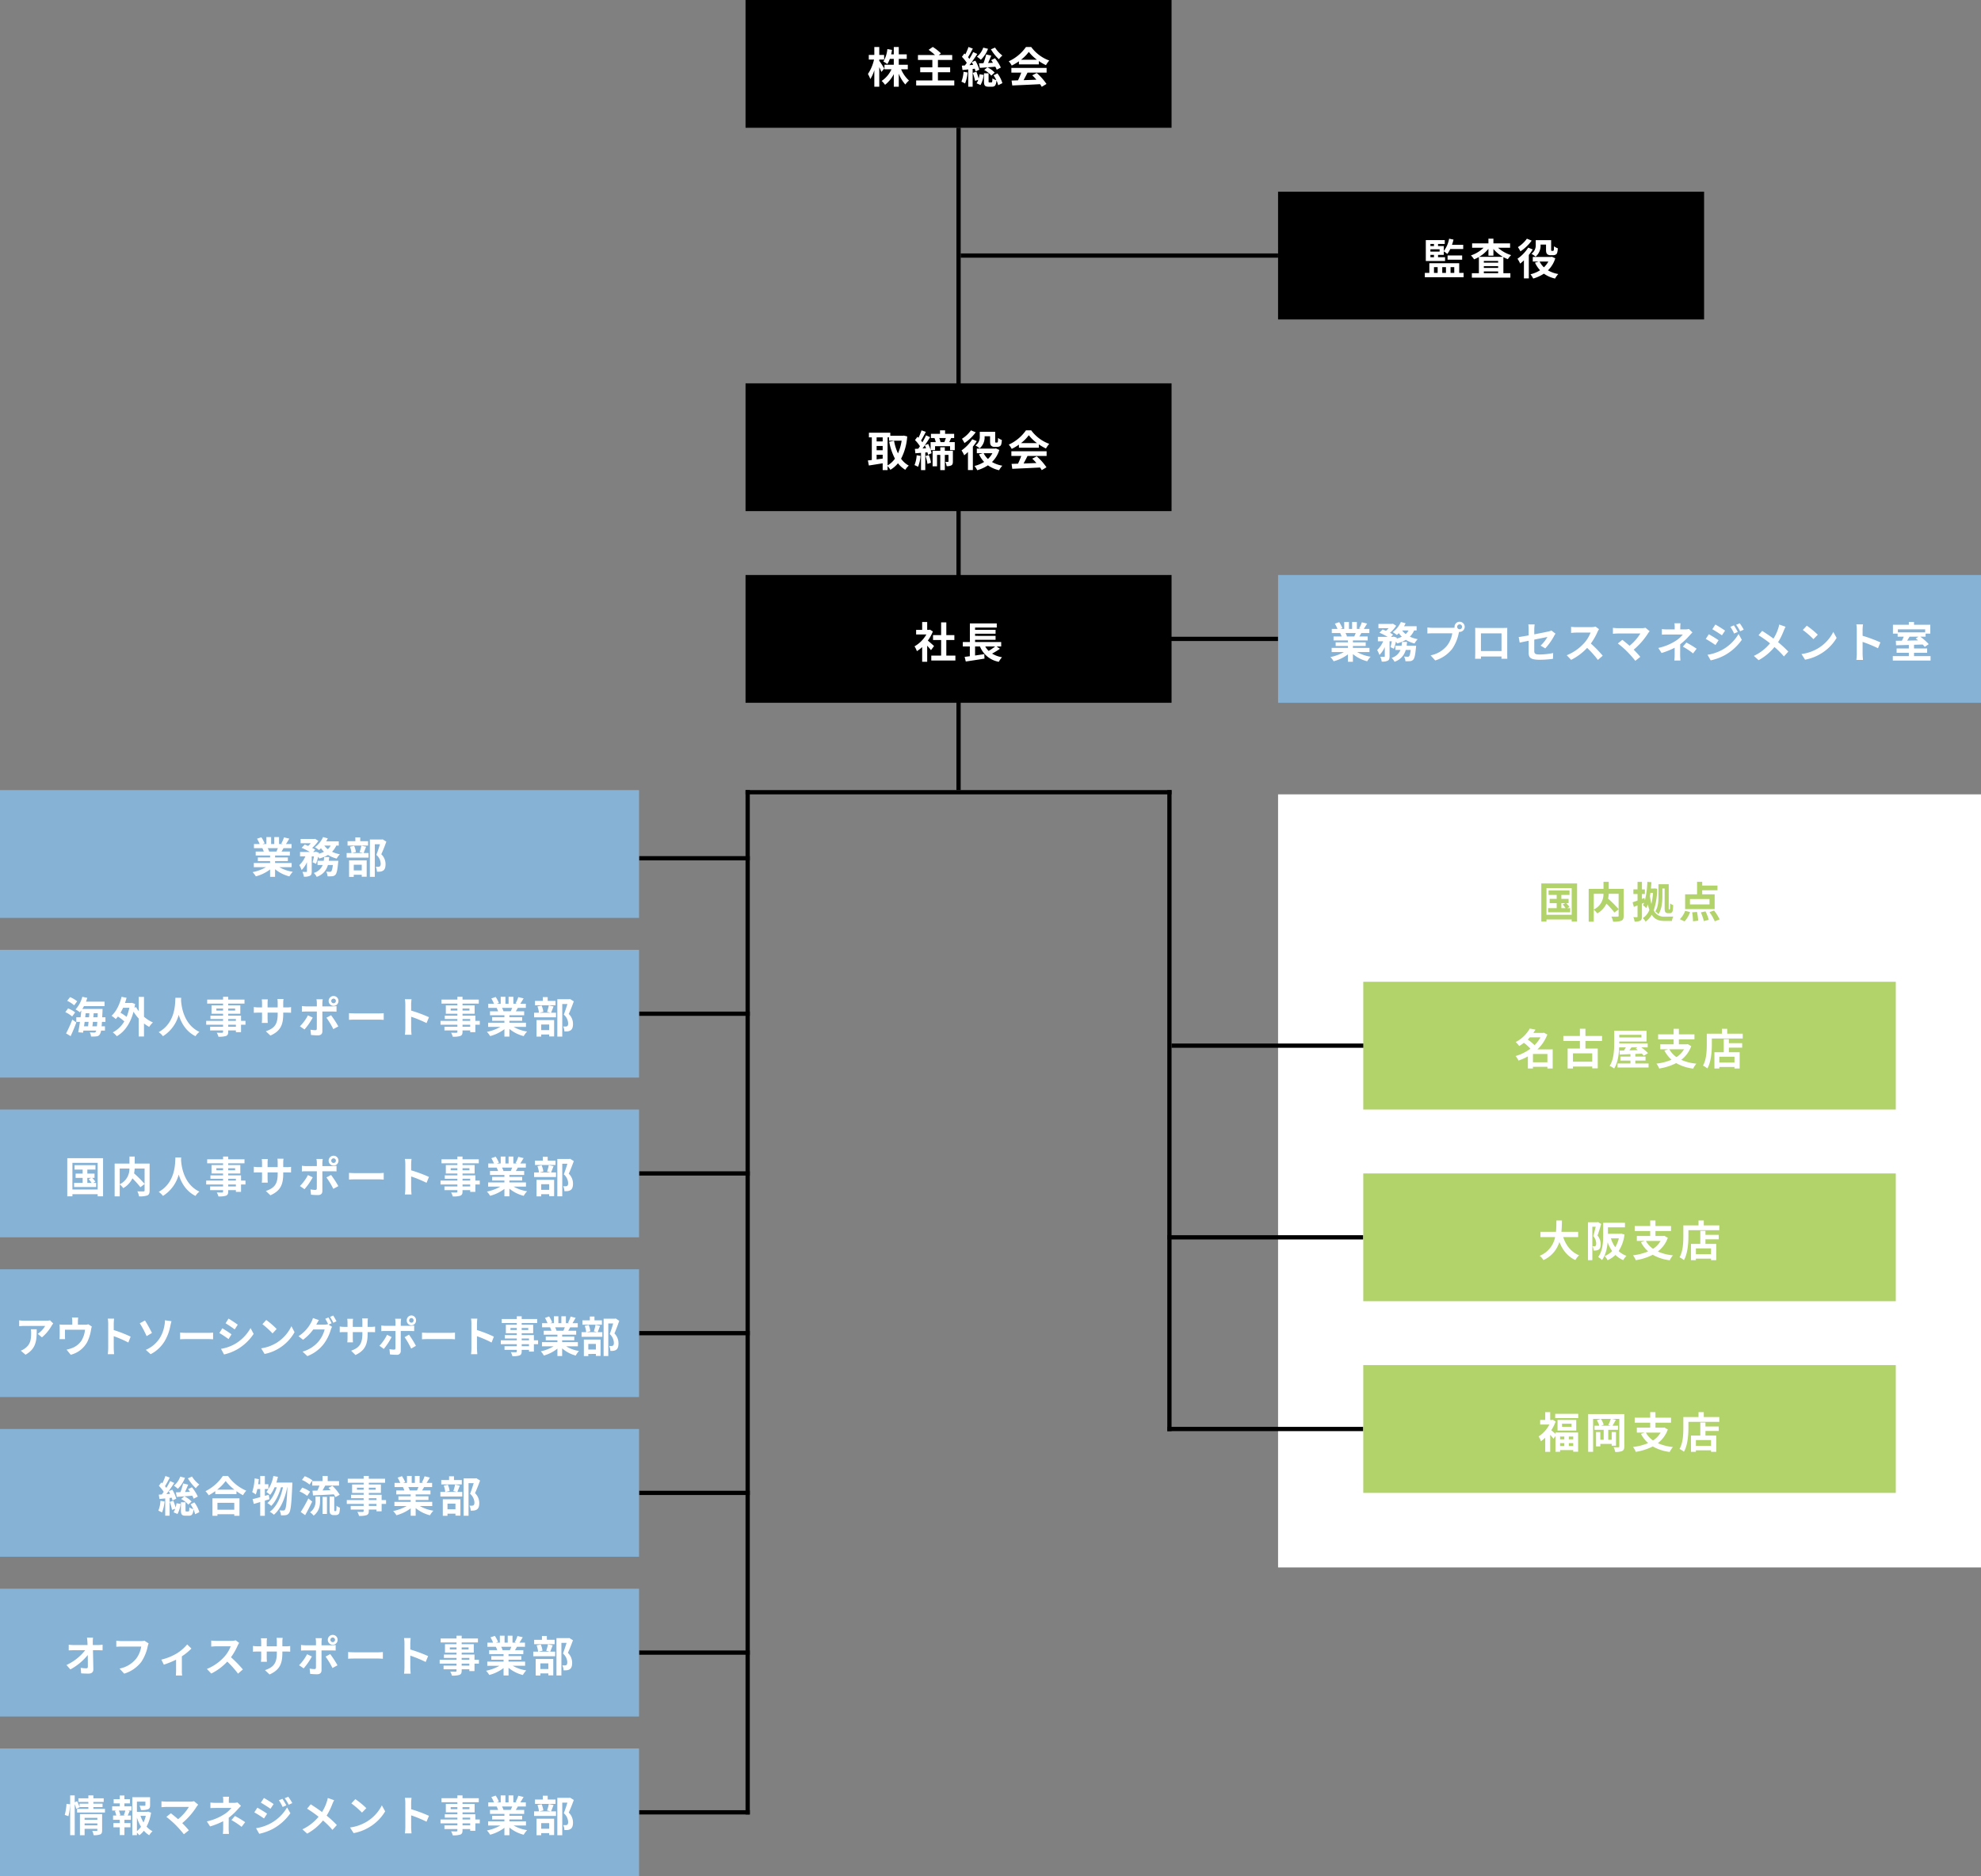 <svg xmlns="http://www.w3.org/2000/svg" width="930" height="881" viewBox="0 0 930 881">
  <rect x="0" y="0" width="930" height="881" fill="#808080" stroke="none"/>
  <g id="グループ_1179" data-name="グループ 1179" transform="translate(-495 -2816)">
    <rect id="長方形_1696" data-name="長方形 1696" width="330" height="363" transform="translate(1095 3189)" fill="#fff"/>
    <rect id="長方形_1677" data-name="長方形 1677" width="200" height="60" transform="translate(845 2816)"/>
    <path id="パス_21" data-name="パス 21" d="M8.14-6.82C7.82-7.4,6.36-9.7,5.78-10.44v-.58H8.06v-2.2H5.78v-3.72H3.46v3.72H.86v2.2H3.32A19.929,19.929,0,0,1,.46-4.26a14.471,14.471,0,0,1,1.12,2.4A17.454,17.454,0,0,0,3.46-6.04V1.72H5.78v-9.2c.4.84.78,1.7,1,2.26Zm11.04.36V-8.6H14.94v-2.74h3.74v-2.14H14.94v-3.44H12.6v3.44H11.36c.16-.68.28-1.38.4-2.1l-2.18-.38A13.781,13.781,0,0,1,7.7-10.1,12.288,12.288,0,0,1,9.56-8.92a11.859,11.859,0,0,0,1.18-2.42H12.6V-8.6H8.22v2.14h3.3A13.119,13.119,0,0,1,6.9-1,11.467,11.467,0,0,1,8.5.82,14.791,14.791,0,0,0,12.6-4.2V1.72h2.34v-6.1A17.027,17.027,0,0,0,18.02.68a10.106,10.106,0,0,1,1.72-1.86,15.136,15.136,0,0,1-3.7-5.28ZM33.32-1.22V-5.08h5.74v-2.3H33.32v-3.46h6.7v-2.32H33.68l1.06-.78a22.713,22.713,0,0,0-3.84-3.02L28.94-15.6a29.558,29.558,0,0,1,3,2.44h-8v2.32H30.7v3.46H25v2.3h5.7v3.86H23.1V1.12H41V-1.22ZM58.2-15.84a21.139,21.139,0,0,0,3.74,4.66,9.01,9.01,0,0,1,1.64-1.74,13.986,13.986,0,0,1-3.44-3.74Zm4.66,8.56a20.646,20.646,0,0,0-2.76-4.36l-1.8.88c.28.38.58.8.86,1.24l-2.3.1c.5-1.08,1.02-2.32,1.5-3.46l-2.38-.56a31.072,31.072,0,0,1-1.28,4.1c-.78.04-1.5.06-2.12.08l.4,2.14c2-.14,4.68-.34,7.28-.56a10.646,10.646,0,0,1,.66,1.42ZM55.04-6.12a10.512,10.512,0,0,1,3.34,2.64l1.56-1.46a11.012,11.012,0,0,0-3.4-2.44ZM54.6-16.64a9.446,9.446,0,0,1-2.96,4.26,16.73,16.73,0,0,1,1.84,1.44,13.684,13.684,0,0,0,3.36-5.14ZM45.34-5.28a15.03,15.03,0,0,1-1,4.64A12.453,12.453,0,0,1,46.06.2a18.322,18.322,0,0,0,1.2-5.16Zm5.28-1.46a11.759,11.759,0,0,1,.36,1.28l1.78-.82a17.723,17.723,0,0,0-1.88-4.24l-1.68.7c.22.4.44.82.66,1.28l-1.76.12c1.26-1.58,2.6-3.56,3.7-5.24l-1.92-.9a32.081,32.081,0,0,1-1.8,3.22c-.18-.26-.4-.54-.62-.8.7-1.14,1.54-2.68,2.24-4.04l-2.04-.76a26.222,26.222,0,0,1-1.46,3.46c-.16-.14-.3-.28-.46-.42l-1.16,1.58A18.307,18.307,0,0,1,46.86-9.5c-.3.44-.6.86-.9,1.24l-1.42.08.32,2.06,2.7-.28V1.72h2.06V-6.62Zm-.94,1.96a23.826,23.826,0,0,1,1.08,3.76l1.48-.5A6.434,6.434,0,0,1,51.46.1l1.86.82a12.667,12.667,0,0,0,1.46-4.74l-1.9-.32a14.987,14.987,0,0,1-.44,2A29.322,29.322,0,0,0,51.38-5.3Zm9.76,1.14a16.618,16.618,0,0,1,1.3,2.26A5.362,5.362,0,0,1,58.9-2.2c-.04,1.7-.12,1.92-.48,1.92H57.5c-.34,0-.4-.06-.4-.6v-3.7H54.94V-.86c0,1.94.36,2.58,2.18,2.58H58.7c1.32,0,1.9-.6,2.12-2.92a9.911,9.911,0,0,1,.78,2.22L63.58.04a14.03,14.03,0,0,0-2.34-4.58Zm12.88-7.3a18.176,18.176,0,0,0,3.66-3.7,19.464,19.464,0,0,0,3.84,3.7Zm-.98,2.18h9.34v-1.58A24.168,24.168,0,0,0,84.04-8.4a12.328,12.328,0,0,1,1.54-2.18,18.3,18.3,0,0,1-8.46-6.34H74.64a19.86,19.86,0,0,1-8.08,6.7,9.291,9.291,0,0,1,1.4,2,23.092,23.092,0,0,0,3.38-2ZM67.8-4.9h4.64a38.407,38.407,0,0,1-1.52,3.62l-3.02.1.32,2.32C71.62.98,76.56.78,81.26.52a10.6,10.6,0,0,1,.8,1.24L84.28.42A26.9,26.9,0,0,0,79.7-4.72l-2.1,1.1a23.836,23.836,0,0,1,1.96,2.04c-2.04.08-4.1.16-6.02.22.6-1.12,1.26-2.36,1.84-3.54h8.96V-7.1H67.8Z" transform="translate(902 2855)" fill="#fff"/>
    <rect id="長方形_1678" data-name="長方形 1678" width="2" height="311" transform="translate(944 2876)"/>
    <rect id="長方形_1689" data-name="長方形 1689" width="2" height="481" transform="translate(845 3187)"/>
    <rect id="長方形_1693" data-name="長方形 1693" width="2" height="301" transform="translate(1043 3187)"/>
    <rect id="長方形_1692" data-name="長方形 1692" width="2" height="200" transform="translate(1045 3187) rotate(90)"/>
    <rect id="長方形_1694" data-name="長方形 1694" width="2" height="149" transform="translate(1095 2935) rotate(90)"/>
    <rect id="長方形_1695" data-name="長方形 1695" width="2" height="150" transform="translate(1095 3115) rotate(90)"/>
    <rect id="長方形_1700" data-name="長方形 1700" width="2" height="92" transform="translate(1135 3486) rotate(90)"/>
    <rect id="長方形_1701" data-name="長方形 1701" width="2" height="92" transform="translate(1135 3396) rotate(90)"/>
    <rect id="長方形_1702" data-name="長方形 1702" width="2" height="92" transform="translate(1137 3306) rotate(90)"/>
    <rect id="長方形_1679" data-name="長方形 1679" width="200" height="60" transform="translate(1095 2906)"/>
    <path id="パス_22" data-name="パス 22" d="M3.52-9.32H5.2v1.1H3.52ZM5.2-14.46v1H3.52v-1Zm2.64,3.6H3.52v-1.08H7.84ZM10.4-8.22H7.1v-1.1H9.8v-1.66a12.483,12.483,0,0,1,1.64,1.22,12.524,12.524,0,0,0,1.4-2.3h6.08v-2H13.66a19.083,19.083,0,0,0,.7-2.44l-2.06-.42a13.392,13.392,0,0,1-2.5,5.8v-2.34H7.1v-1h3.16v-1.8H1.36v9.82H10.4Zm8.02,1.16V-9.04H11.58v1.98ZM5.2-3.56H6.92v2.7H5.2Zm5.62,0v2.7H9.08v-2.7Zm3.9,0v2.7H12.98v-2.7Zm2.32,2.7V-5.4H3.02V-.86H.9V1.18H19.1V-.86ZM26.42-8.4a16.727,16.727,0,0,0,4.34-3.76v3.22H33.1v-3.14A16.618,16.618,0,0,0,37.56-8.4ZM28.6-.7v-.84h6.72V-.7Zm0-3.32h6.72v.84H28.6Zm6.72-1.64H28.6v-.8h6.72Zm5.6-7v-2.06H33.1v-2.22H30.76v2.22H23.1v2.06h5.38a15.605,15.605,0,0,1-5.94,3.6,9.955,9.955,0,0,1,1.48,1.84,16.816,16.816,0,0,0,2.26-1.1V-.7h-3.3V1.38H41.06V-.7H37.78V-8.28a14.269,14.269,0,0,0,2.1.98,9.017,9.017,0,0,1,1.54-1.9,16.249,16.249,0,0,1-6.14-3.46Zm14.3-1.5H57.8v2.34c0,1.32.18,1.76.56,2.14a2.179,2.179,0,0,0,1.5.52h1.2a2.923,2.923,0,0,0,1.2-.24,1.465,1.465,0,0,0,.76-.86,8.688,8.688,0,0,0,.3-2.16,6.566,6.566,0,0,1-1.78-.94c-.02.74-.04,1.38-.08,1.66s-.12.4-.2.44a.668.668,0,0,1-.3.06h-.42a.391.391,0,0,1-.28-.08c-.06-.08-.06-.26-.06-.62v-4.34H52.96v2.06a4.865,4.865,0,0,1-2.02,4.36A10.285,10.285,0,0,1,52.9-8.48a6.71,6.71,0,0,0,2.32-5.64Zm-6.4-2.76a15.176,15.176,0,0,1-4.22,3.96,15.852,15.852,0,0,1,1.18,2,20.81,20.81,0,0,0,5.28-5.06Zm.62,4.18A18.526,18.526,0,0,1,44.4-7.5a14.379,14.379,0,0,1,1.26,2.28,19.768,19.768,0,0,0,1.76-1.54V1.72h2.3v-11a23.612,23.612,0,0,0,1.84-2.58ZM58.9-6.2a10.653,10.653,0,0,1-2.1,2.72A9.543,9.543,0,0,1,54.78-6.2Zm1.64-2.24-.44.1H51.58V-6.2H54.4l-1.78.54A13.516,13.516,0,0,0,55-2.1,15.145,15.145,0,0,1,50.48-.2a9.827,9.827,0,0,1,1.3,2A18.529,18.529,0,0,0,56.8-.5a14.44,14.44,0,0,0,5.24,2.3A9.8,9.8,0,0,1,63.56-.32,14.846,14.846,0,0,1,58.7-2.06a13.206,13.206,0,0,0,3.44-5.66Z" transform="translate(1163 2945)" fill="#fff"/>
    <rect id="長方形_1680" data-name="長方形 1680" width="200" height="60" transform="translate(845 2996)"/>
    <path id="パス_20" data-name="パス 20" d="M9.68-13.62h.7v1.56h5.9A22.684,22.684,0,0,1,14.56-6.1a24.118,24.118,0,0,1-1.84-5.92l-2.28.46a28.337,28.337,0,0,0,2.7,7.92A10.843,10.843,0,0,1,9.68-.46ZM4.54-5.46H7.38v1.8c-.96.12-1.92.26-2.84.38Zm0-4.12H7.38v2H4.54Zm2.84-4.04v1.9H4.54v-1.9Zm9.96-.84-.4.06H10.96v-1.42H.92v2.2H2.28V-3c-.68.08-1.3.14-1.84.2L.9-.42C2.74-.7,5.08-1.06,7.38-1.46v3.2h2.3V-.14A9.513,9.513,0,0,1,11,1.6a13.7,13.7,0,0,0,3.56-3.06A12.617,12.617,0,0,0,18,1.6,8.633,8.633,0,0,1,19.64-.36,11,11,0,0,1,16.02-3.6,26.546,26.546,0,0,0,18.9-14.08Zm6,9.22A14.577,14.577,0,0,1,22.32-.6a10.616,10.616,0,0,1,1.66.8,16.93,16.93,0,0,0,1.18-5.14Zm4.14.38a15.71,15.71,0,0,1,.92,3.68l1.66-.54a14.281,14.281,0,0,0-1.02-3.6ZM40.34-7.32H36.56V-8.96H34.42v1.64h-3.6V-.04H32.9V-5.4h1.52V1.74h2.14V-5.4h1.72v3.04c0,.16-.06.22-.24.22a11.931,11.931,0,0,1-1.22,0A7.281,7.281,0,0,1,37.4-.12,4.074,4.074,0,0,0,39.64-.5c.58-.34.7-.92.7-1.82Zm-3.3-6c-.2.62-.46,1.34-.7,1.92h-1.8a12.285,12.285,0,0,0-.6-1.92ZM26.1-8.42c.36-.46.7-.96,1.06-1.48a12.461,12.461,0,0,1,.6,1.38ZM38.64-11.4c.26-.56.56-1.22.88-1.92h1.42V-15.3H36.68v-1.64H34.3v1.64H30.04v1.98h1.74l-.08.02a11.687,11.687,0,0,1,.6,1.9H29.88v3.6a18.461,18.461,0,0,0-1.16-2.74l-1.56.64c.88-1.26,1.74-2.6,2.48-3.82l-1.88-.86c-.46.98-1.06,2.14-1.72,3.26a10.3,10.3,0,0,0-.64-.82c.7-1.12,1.52-2.7,2.24-4.08l-2.02-.7a24.74,24.74,0,0,1-1.44,3.48c-.16-.16-.32-.32-.48-.46l-1.14,1.54a16.956,16.956,0,0,1,2.32,2.9c-.26.4-.54.8-.8,1.16-.58.02-1.1.06-1.58.08l.24,2.06,2.64-.2v8.1h2V-6.52L28.4-6.6a11.164,11.164,0,0,1,.26,1.14l1.66-.72a11.356,11.356,0,0,0-.38-1.46h2.04V-9.48h7.04v1.84h2.2V-11.4Zm16.58-2.76H57.8v2.34c0,1.32.18,1.76.56,2.14a2.179,2.179,0,0,0,1.5.52h1.2a2.923,2.923,0,0,0,1.2-.24,1.465,1.465,0,0,0,.76-.86,8.688,8.688,0,0,0,.3-2.16,6.566,6.566,0,0,1-1.78-.94c-.02.74-.04,1.38-.08,1.66s-.12.4-.2.44a.668.668,0,0,1-.3.06h-.42a.391.391,0,0,1-.28-.08c-.06-.08-.06-.26-.06-.62v-4.34H52.96v2.06a4.865,4.865,0,0,1-2.02,4.36A10.285,10.285,0,0,1,52.9-8.48a6.71,6.71,0,0,0,2.32-5.64Zm-6.4-2.76a15.176,15.176,0,0,1-4.22,3.96,15.852,15.852,0,0,1,1.18,2,20.81,20.81,0,0,0,5.28-5.06Zm.62,4.18A18.526,18.526,0,0,1,44.4-7.5a14.379,14.379,0,0,1,1.26,2.28,19.768,19.768,0,0,0,1.76-1.54V1.72h2.3v-11a23.612,23.612,0,0,0,1.84-2.58ZM58.9-6.2a10.653,10.653,0,0,1-2.1,2.72A9.543,9.543,0,0,1,54.78-6.2Zm1.64-2.24-.44.1H51.58V-6.2H54.4l-1.78.54A13.516,13.516,0,0,0,55-2.1,15.145,15.145,0,0,1,50.48-.2a9.827,9.827,0,0,1,1.3,2A18.529,18.529,0,0,0,56.8-.5a14.44,14.44,0,0,0,5.24,2.3A9.8,9.8,0,0,1,63.56-.32,14.846,14.846,0,0,1,58.7-2.06a13.206,13.206,0,0,0,3.44-5.66Zm11.78-2.5a18.176,18.176,0,0,0,3.66-3.7,19.464,19.464,0,0,0,3.84,3.7Zm-.98,2.18h9.34v-1.58A24.168,24.168,0,0,0,84.04-8.4a12.328,12.328,0,0,1,1.54-2.18,18.3,18.3,0,0,1-8.46-6.34H74.64a19.86,19.86,0,0,1-8.08,6.7,9.291,9.291,0,0,1,1.4,2,23.092,23.092,0,0,0,3.38-2ZM67.8-4.9h4.64a38.407,38.407,0,0,1-1.52,3.62l-3.02.1.32,2.32C71.62.98,76.56.78,81.26.52a10.6,10.6,0,0,1,.8,1.24L84.28.42A26.9,26.9,0,0,0,79.7-4.72l-2.1,1.1a23.836,23.836,0,0,1,1.96,2.04c-2.04.08-4.1.16-6.02.22.6-1.12,1.26-2.36,1.84-3.54h8.96V-7.1H67.8Z" transform="translate(902 3035)" fill="#fff"/>
    <rect id="長方形_1681" data-name="長方形 1681" width="200" height="60" transform="translate(845 3086)"/>
    <rect id="長方形_1682" data-name="長方形 1682" width="330" height="60" transform="translate(1095 3086)" fill="#86b2d5"/>
    <path id="パス_19" data-name="パス 19" d="M9.5-5.64c-.42-.4-1.96-1.78-2.92-2.56a19.412,19.412,0,0,0,2.36-4.28L7.6-13.34l-.42.1h-.9v-3.68H3.92v3.68H1.08v2.16H5.9A14.939,14.939,0,0,1,.32-5.5,9.533,9.533,0,0,1,1.44-3.24,16.55,16.55,0,0,0,3.92-5.16v6.9H6.28V-5.8c.68.74,1.36,1.54,1.78,2.1Zm5.76,4.48V-8.48h3.78v-2.3H15.26v-5.98H12.82v5.98H9.02v2.3h3.8v7.32H8.2V1.16H19.52V-1.16ZM38.18-5.44a28.17,28.17,0,0,1-3.06,2.08,9.516,9.516,0,0,1-1.58-2.08Zm.7,0h2.14v-2.1H28.76V-8.58h9.62v-1.84H28.76v-1h9.62v-1.84H28.76v-1.06H38.94v-1.94H26.32v8.72H23v2.1h3.3V-.86c-.9.1-1.72.22-2.44.3l.54,2.18c2.42-.36,5.72-.86,8.78-1.36l-.1-2.1c-1.44.22-2.92.44-4.32.64V-5.44h2.3a11.75,11.75,0,0,0,8.84,7.2A10.567,10.567,0,0,1,41.4-.38,13.228,13.228,0,0,1,36.74-2.1a33.676,33.676,0,0,0,3.68-2.26Z" transform="translate(924 3125)" fill="#fff"/>
    <path id="パス_18" data-name="パス 18" d="M12.46-11.74c-.22.54-.46,1.12-.7,1.6H8.02l.34-.06a10.744,10.744,0,0,0-.68-1.54Zm6.46,8.92V-4.78H11.14v-.88h6V-7.38h-6v-.9h6.94v-1.86H14.16c.3-.48.62-1.02.94-1.6h3.76v-1.94h-2.6c.46-.7,1-1.6,1.56-2.52l-2.5-.6a16.111,16.111,0,0,1-1.26,2.9l.72.22H13v-3.26H10.76v3.26H9.28v-3.26H7.06v3.26H5.24l.98-.36A15.134,15.134,0,0,0,4.7-16.86l-2.04.7A17.927,17.927,0,0,1,3.9-13.68H1.22v1.94H5.4l-.24.04a8.987,8.987,0,0,1,.68,1.56H2.04v1.86H8.8v.9H3.04v1.72H8.8v.88H1.16v1.96H6.9A21.012,21.012,0,0,1,.58-.48,11.094,11.094,0,0,1,2.1,1.5,18.972,18.972,0,0,0,8.8-1.74V1.74h2.34v-3.6a17.072,17.072,0,0,0,6.72,3.38,11.188,11.188,0,0,1,1.6-2.16,17.868,17.868,0,0,1-6.34-2.18ZM36.36-5.8c.08-.58.14-1.18.2-1.78H34.18a16.7,16.7,0,0,1-.2,1.78H31.06v1.98h2.42A6.411,6.411,0,0,1,29.3-.1a6.727,6.727,0,0,1,1.38,1.84,7.99,7.99,0,0,0,5.26-5.56h2.32c-.22,1.86-.48,2.72-.76,2.98a.815.815,0,0,1-.64.22,16.938,16.938,0,0,1-1.72-.1,5.244,5.244,0,0,1,.64,2.2,15.282,15.282,0,0,0,2.24-.04,2.2,2.2,0,0,0,1.46-.7c.58-.64.94-2.18,1.26-5.64.04-.28.08-.9.08-.9Zm.88-7.16a6.078,6.078,0,0,1-1.32,1.7,7.842,7.842,0,0,1-1.66-1.7Zm3.8,0v-1.98h-5.9a13.409,13.409,0,0,0,.74-1.4l-2.22-.6a11.923,11.923,0,0,1-3.82,4.76,17.464,17.464,0,0,1,1.94,1.34,11.907,11.907,0,0,0,.9-.86,11.308,11.308,0,0,0,1.42,1.66,12.117,12.117,0,0,1-2.44.92l.08-.46-1.44-.48-.32.1h-.96L30-10.98a11.193,11.193,0,0,0-1.46-.88,14.929,14.929,0,0,0,2.92-3.3l-1.52-.96-.36.08H23.12v2h4.8a12.489,12.489,0,0,1-1.26,1.26c-.54-.24-1.1-.46-1.58-.64l-1.5,1.52a29.013,29.013,0,0,1,3.86,1.94H22.86v2.08h2.5a12.566,12.566,0,0,1-2.84,4.12,13.328,13.328,0,0,1,1.08,2.3,12.117,12.117,0,0,0,2.5-3.7V-.88c0,.24-.08.28-.32.3-.26,0-1.06,0-1.8-.02a7.923,7.923,0,0,1,.68,2.26,5.9,5.9,0,0,0,2.82-.42c.7-.36.86-1,.86-2.08V-7.88H29.4a26.069,26.069,0,0,1-.64,2.76l1.6.74a23.346,23.346,0,0,0,.98-3.34,7.569,7.569,0,0,1,.56.84,16.009,16.009,0,0,0,4.08-1.68,14.406,14.406,0,0,0,4.08,1.72,9.134,9.134,0,0,1,1.5-2.02,15.562,15.562,0,0,1-3.68-1.18,9.825,9.825,0,0,0,2-2.92Zm19.04-1.7a1.161,1.161,0,0,1,1.16-1.16,1.157,1.157,0,0,1,1.14,1.16,1.153,1.153,0,0,1-1.14,1.14A1.157,1.157,0,0,1,60.08-14.66Zm-1.24,0a2.215,2.215,0,0,0,.04.38,8.63,8.63,0,0,1-1.14.08H48.48a22.269,22.269,0,0,1-2.38-.16v2.82c.5-.04,1.46-.08,2.38-.08h9.3a12.568,12.568,0,0,1-2.34,5.64,13.111,13.111,0,0,1-7.84,4.7l2.18,2.4a16.063,16.063,0,0,0,8.04-5.54,20.189,20.189,0,0,0,3-7.28c.06-.18.1-.38.16-.6a1.14,1.14,0,0,0,.26.02,2.4,2.4,0,0,0,2.38-2.38,2.4,2.4,0,0,0-2.38-2.4A2.407,2.407,0,0,0,58.84-14.66Zm9.68.48c.04.56.04,1.38.04,1.94v9.78c0,.96-.06,2.7-.06,2.8h2.76c0-.06,0-.52-.02-1.08h9.64c0,.58-.02,1.04-.02,1.08h2.76c0-.08-.04-2-.04-2.78v-9.8c0-.6,0-1.34.04-1.94-.72.04-1.48.04-1.98.04h-11C70.1-14.14,69.34-14.16,68.52-14.18Zm2.72,2.58H80.9v8.3H71.24Zm22.4,8.94C93.64-.3,94.3.8,98.86.8a47.012,47.012,0,0,0,6.2-.44l.08-2.72a32.673,32.673,0,0,1-6.3.68c-2.2,0-2.56-.44-2.56-1.68v-5.3c2.84-.58,5.54-1.1,6.16-1.24a17.03,17.03,0,0,1-3.2,4.06l2.2,1.3a28.664,28.664,0,0,0,4.14-5.82c.18-.36.48-.82.66-1.1l-1.92-1.48a5.639,5.639,0,0,1-1.42.46c-.9.22-3.7.78-6.62,1.34V-13.5a21.022,21.022,0,0,1,.18-2.3H93.48a17.3,17.3,0,0,1,.16,2.3v2.86c-1.98.36-3.74.66-4.68.78l.48,2.62c.84-.2,2.42-.52,4.2-.88Zm33.04-10.9-1.64-1.22a7.168,7.168,0,0,1-2.06.26h-7.06a22.344,22.344,0,0,1-2.36-.14v2.84c.42-.02,1.52-.14,2.36-.14h6.78a15.5,15.5,0,0,1-2.98,4.9,22.42,22.42,0,0,1-8.2,5.74L113.58.84a26.345,26.345,0,0,0,7.52-5.62A45.607,45.607,0,0,1,126.14.88l2.28-1.98a56.223,56.223,0,0,0-5.58-5.72,29.4,29.4,0,0,0,3.14-5.5A9.451,9.451,0,0,1,126.68-13.56Zm23.78.96-2-1.64a6.46,6.46,0,0,1-1.86.22H135.5a19.2,19.2,0,0,1-2.3-.18v2.8c.42-.04,1.5-.14,2.3-.14h10.58A22.2,22.2,0,0,1,141-5.78c-1.26-1.1-2.58-2.18-3.38-2.78l-2.12,1.7a42.544,42.544,0,0,1,4.4,3.84,52.118,52.118,0,0,1,3.82,4.32l2.34-1.86c-.78-.94-1.96-2.24-3.1-3.38a33.321,33.321,0,0,0,6.82-7.82A6.973,6.973,0,0,1,150.46-12.6Zm14.48-3.74h-2.86a12.92,12.92,0,0,1,.12,1.84v1.04h-3.46a18.815,18.815,0,0,1-2.56-.14v2.62c.62-.06,1.88-.08,2.6-.08h7.24a13.22,13.22,0,0,1-3.36,2.98,24.839,24.839,0,0,1-8.16,3.34l1.54,2.36a35.116,35.116,0,0,0,6.14-2.46v3.42a23.039,23.039,0,0,1-.16,2.56h2.88c-.06-.62-.14-1.76-.14-2.56,0-1.26.02-3.44.02-5.04a30.182,30.182,0,0,0,4.2-3.92c.44-.48,1.04-1.16,1.56-1.66l-1.66-1.62a6,6,0,0,1-1.66.2h-2.4V-14.5A16.389,16.389,0,0,1,164.94-16.34Zm5.88,14.16,1.68-2.2a45.086,45.086,0,0,0-4.8-2.9l-1.66,1.92A31.456,31.456,0,0,1,170.82-2.18ZM190-15.36l-1.68.7a18.064,18.064,0,0,1,1.76,3.14l1.74-.74A34.009,34.009,0,0,0,190-15.36Zm2.74-.96-1.7.7a19.218,19.218,0,0,1,1.88,3.04l1.7-.76A25.717,25.717,0,0,0,192.74-16.32Zm-11.44.58-1.44,2.2c1.32.74,3.4,2.08,4.52,2.86l1.48-2.2C184.82-13.62,182.62-15.02,181.3-15.74Zm-3.7,14.2,1.5,2.62a25.153,25.153,0,0,0,6.68-2.46,24.125,24.125,0,0,0,7.94-7.2l-1.54-2.72a20.246,20.246,0,0,1-7.78,7.5A21.448,21.448,0,0,1,177.6-1.54Zm.62-9.64-1.44,2.2c1.34.72,3.42,2.06,4.56,2.86l1.46-2.24C181.78-9.08,179.58-10.46,178.22-11.18Zm36.04-3.52-2.98-1.04a12.473,12.473,0,0,1-.48,1.84,20.739,20.739,0,0,1-2.22,4.76c-1.62-1.2-3.72-2.64-5.32-3.62l-1.7,2.04a54.989,54.989,0,0,1,5.4,3.8,22.009,22.009,0,0,1-7.6,5.9L201.6,1a25,25,0,0,0,7.44-6.18,40.272,40.272,0,0,1,4.44,4.42l2.06-2.28a52.368,52.368,0,0,0-4.8-4.42,30.205,30.205,0,0,0,2.68-5.44C213.62-13.36,214-14.24,214.26-14.7Zm9.96-.5-1.88,2a41.586,41.586,0,0,1,5,4.32l2.04-2.08A40.393,40.393,0,0,0,224.22-15.2Zm-2.5,13.32L223.4.76a21.659,21.659,0,0,0,7.42-2.82,21.267,21.267,0,0,0,7.4-7.4l-1.56-2.82a18.832,18.832,0,0,1-7.28,7.78A20.614,20.614,0,0,1,221.72-1.88Zm25.96-.04a21.968,21.968,0,0,1-.2,2.8h3.12c-.08-.82-.18-2.22-.18-2.8V-7.58a57.767,57.767,0,0,1,7.22,2.98l1.14-2.76a65.321,65.321,0,0,0-8.36-3.1v-2.96a21.744,21.744,0,0,1,.18-2.4h-3.12a13.883,13.883,0,0,1,.2,2.4Zm28.96-8.12-1.28.86c.36.26.74.56,1.12.88l-5.14.1c.36-.58.76-1.22,1.12-1.84Zm3.14-3.44v1.42h-12.8v-1.42ZM274.56-.92V-2.46h6.16V-4.5h-6.16V-6.24l4.06-.12a14.487,14.487,0,0,1,.98,1.12l1.86-1.3a25.3,25.3,0,0,0-3.96-3.5H280v-1.44h2.2v-4.16h-7.64v-1.28h-2.44v1.28h-7.46v4.16h2.2v1.44h2.88c-.26.62-.58,1.28-.88,1.88l-2.84.04.1,2.12c1.66-.04,3.76-.1,6-.16V-4.5h-5.74v2.04h5.74V-.92H264.6v2.1h17.72V-.92Z" transform="translate(1119 3125)" fill="#fff"/>
    <g id="グループ_2600" data-name="グループ 2600">
      <rect id="長方形_1690" data-name="長方形 1690" width="2" height="52" transform="translate(847 3218) rotate(90)"/>
      <rect id="長方形_1683" data-name="長方形 1683" width="300" height="60" transform="translate(495 3187)" fill="#86b2d5"/>
      <path id="パス_8" data-name="パス 8" d="M12.46-11.74c-.22.54-.46,1.12-.7,1.6H8.02l.34-.06a10.744,10.744,0,0,0-.68-1.54Zm6.46,8.92V-4.78H11.14v-.88h6V-7.38h-6v-.9h6.94v-1.86H14.16c.3-.48.62-1.02.94-1.6h3.76v-1.94h-2.6c.46-.7,1-1.6,1.56-2.52l-2.5-.6a16.111,16.111,0,0,1-1.26,2.9l.72.22H13v-3.26H10.76v3.26H9.28v-3.26H7.06v3.26H5.24l.98-.36A15.134,15.134,0,0,0,4.7-16.86l-2.04.7A17.927,17.927,0,0,1,3.9-13.68H1.22v1.94H5.4l-.24.04a8.987,8.987,0,0,1,.68,1.56H2.04v1.86H8.8v.9H3.04v1.72H8.8v.88H1.16v1.96H6.9A21.012,21.012,0,0,1,.58-.48,11.094,11.094,0,0,1,2.1,1.5,18.972,18.972,0,0,0,8.8-1.74V1.74h2.34v-3.6a17.072,17.072,0,0,0,6.72,3.38,11.188,11.188,0,0,1,1.6-2.16,17.868,17.868,0,0,1-6.34-2.18ZM36.36-5.8c.08-.58.14-1.18.2-1.78H34.18a16.7,16.7,0,0,1-.2,1.78H31.06v1.98h2.42A6.411,6.411,0,0,1,29.3-.1a6.727,6.727,0,0,1,1.38,1.84,7.99,7.99,0,0,0,5.26-5.56h2.32c-.22,1.86-.48,2.72-.76,2.98a.815.815,0,0,1-.64.22,16.938,16.938,0,0,1-1.72-.1,5.244,5.244,0,0,1,.64,2.2,15.282,15.282,0,0,0,2.24-.04,2.2,2.2,0,0,0,1.46-.7c.58-.64.94-2.18,1.26-5.64.04-.28.08-.9.08-.9Zm.88-7.16a6.078,6.078,0,0,1-1.32,1.7,7.842,7.842,0,0,1-1.66-1.7Zm3.8,0v-1.98h-5.9a13.409,13.409,0,0,0,.74-1.4l-2.22-.6a11.923,11.923,0,0,1-3.82,4.76,17.464,17.464,0,0,1,1.94,1.34,11.907,11.907,0,0,0,.9-.86,11.308,11.308,0,0,0,1.42,1.66,12.117,12.117,0,0,1-2.44.92l.08-.46-1.44-.48-.32.1h-.96L30-10.98a11.193,11.193,0,0,0-1.46-.88,14.929,14.929,0,0,0,2.92-3.3l-1.52-.96-.36.08H23.12v2h4.8a12.489,12.489,0,0,1-1.26,1.26c-.54-.24-1.1-.46-1.58-.64l-1.5,1.52a29.013,29.013,0,0,1,3.86,1.94H22.86v2.08h2.5a12.566,12.566,0,0,1-2.84,4.12,13.328,13.328,0,0,1,1.08,2.3,12.117,12.117,0,0,0,2.5-3.7V-.88c0,.24-.08.28-.32.3-.26,0-1.06,0-1.8-.02a7.923,7.923,0,0,1,.68,2.26,5.9,5.9,0,0,0,2.82-.42c.7-.36.86-1,.86-2.08V-7.88H29.4a26.069,26.069,0,0,1-.64,2.76l1.6.74a23.346,23.346,0,0,0,.98-3.34,7.569,7.569,0,0,1,.56.84,16.009,16.009,0,0,0,4.08-1.68,14.406,14.406,0,0,0,4.08,1.72,9.134,9.134,0,0,1,1.5-2.02,15.562,15.562,0,0,1-3.68-1.18,9.825,9.825,0,0,0,2-2.92ZM54.8-15.02H51.12V-16.8h-2.3v1.78H45.16v2.06H54.8ZM51.82-3.94V-1.3H48.08V-3.94Zm-5.94,5.7h2.2v-1h3.74v.92h2.32V-6H45.88ZM51.64-12.9a20.943,20.943,0,0,1-.82,3.02l1.62.42H47.2l1.88-.44a10.07,10.07,0,0,0-.82-2.92l-1.94.4a12.615,12.615,0,0,1,.7,2.96H44.74V-7.3H55.02V-9.46H52.7c.34-.78.76-1.86,1.18-2.96Zm10-2.98-.36.08H55.64V1.74h2.32v-15.3h2.42c-.48,1.52-1.12,3.56-1.7,4.98A5.744,5.744,0,0,1,60.72-4.5c0,.68-.12,1.14-.48,1.36a1.683,1.683,0,0,1-.74.16A11.064,11.064,0,0,1,58.38-3a5.3,5.3,0,0,1,.58,2.32,10.347,10.347,0,0,0,1.6-.04,3.364,3.364,0,0,0,1.36-.5C62.68-1.76,63-2.74,63-4.2a6.385,6.385,0,0,0-2-4.68c.8-1.7,1.68-4,2.38-5.92Z" transform="translate(613 3226)" fill="#fff"/>
    </g>
    <g id="グループ_2599" data-name="グループ 2599" transform="translate(0 -15)">
      <rect id="長方形_1703" data-name="長方形 1703" width="2" height="52" transform="translate(847 3306) rotate(90)"/>
      <rect id="長方形_1684" data-name="長方形 1684" width="300" height="60" transform="translate(495 3277)" fill="#86b2d5"/>
      <path id="パス_9" data-name="パス 9" d="M6.24-14.84A14.418,14.418,0,0,0,2.9-16.8L1.54-15.06A13.129,13.129,0,0,1,4.8-12.94ZM5.28-9.62A12.773,12.773,0,0,0,1.96-11.5L.66-9.74A13.308,13.308,0,0,1,3.88-7.7ZM3.16,1.54c.92-1.96,1.9-4.3,2.68-6.44L3.94-6.22A58.523,58.523,0,0,1,1.02.24ZM13.38-3.08c.08-.64.16-1.36.24-2.1h2.06q-.09,1.23-.18,2.1Zm-1.8-2.1c-.08.74-.16,1.46-.24,2.1H9.46c.08-.68.18-1.38.28-2.1ZM10.22-9.22h1.72c-.04.62-.1,1.26-.14,1.9H10Zm3.6,1.9c.06-.64.12-1.28.16-1.9h1.9c-.02.68-.06,1.32-.08,1.9ZM19.5-5.18V-7.32H17.98c.06-.9.1-1.88.14-2.96.02-.28.02-.96.02-.96H8.64a14.312,14.312,0,0,0,.78-1.32h9.66v-2.12h-8.7c.22-.58.42-1.18.6-1.78l-2.34-.48a13.725,13.725,0,0,1-3.18,5.92,10.988,10.988,0,0,1,2,1.36c.24-.28.48-.56.72-.88-.1,1.02-.22,2.12-.36,3.22h-2v2.14H7.54c-.26,1.84-.56,3.56-.82,4.9L9-.1l.16-.98h6.02a2.19,2.19,0,0,1-.26.6.791.791,0,0,1-.74.32c-.4,0-1.18-.02-2.04-.08a4.543,4.543,0,0,1,.58,1.94,14,14,0,0,0,2.52-.06,2.019,2.019,0,0,0,1.6-.9,4.367,4.367,0,0,0,.6-1.82h1.84v-2H17.7c.06-.62.12-1.3.16-2.1Zm11.22-6.6a22.671,22.671,0,0,1-1.28,4.26,24.6,24.6,0,0,0-2.86-1.94,21.112,21.112,0,0,0,1.2-2.32ZM37.6-16.9H35.12v6.7a13.575,13.575,0,0,1-1.24-1.92l-.74.28q.15-.84.3-1.74l-1.56-.54-.42.08H28.68c.28-.8.52-1.6.74-2.44l-2.36-.46c-.88,3.58-2.5,6.92-4.7,8.92A14.338,14.338,0,0,1,24.34-6.5a9.833,9.833,0,0,0,1.02-1.18,25.525,25.525,0,0,1,3,2.28A13.584,13.584,0,0,1,22.94-.22a10.073,10.073,0,0,1,1.9,1.78c3.56-2.02,6.34-5.84,7.84-11.5a22.705,22.705,0,0,0,2.44,3.22V1.7H37.6V-4.4a16.9,16.9,0,0,0,2.44,1.58A11.438,11.438,0,0,1,41.78-4.9,16.486,16.486,0,0,1,37.6-7.58Zm14.74.42c-.14,2.64.14,11.72-7.84,16.14a8.335,8.335,0,0,1,2,1.9A17.079,17.079,0,0,0,53.9-8.48c1.12,3.68,3.36,7.8,7.88,10.04A7.817,7.817,0,0,1,63.62-.46C56.16-3.96,55.16-12.58,55-15.34c.02-.42.04-.82.06-1.14Zm28.4,13.6h-3.6v-.94h3.6ZM77.14-6.5h3.6v.86h-3.6Zm-5.56-3.98v-.96h3.14v.96Zm8.8-.96v.96H77.14v-.96Zm4.86,5.8H83.16V-8.1H77.14v-.88h5.68v-3.96H77.14v-.82h7.64v-1.88H77.14v-1.3H74.72v1.3H67.26v1.88h7.46v.82H69.3v3.96h5.42v.88H68.8v1.6h5.92v.86H66.8v1.82h7.92v.94H68.64v1.72h6.08v.62c0,.36-.12.48-.5.5-.32,0-1.5,0-2.46-.04a7.332,7.332,0,0,1,.78,1.88,10.533,10.533,0,0,0,3.54-.34c.78-.34,1.06-.82,1.06-2v-.62h3.6v.82h2.42V-3.82h2.08Zm17.72-3.2V-9.5h1.48c1.06,0,1.76.02,2.2.06V-12.1a11.851,11.851,0,0,1-2.2.14h-1.48v-2.1a12.6,12.6,0,0,1,.14-1.86h-2.86a13.2,13.2,0,0,1,.12,1.86v2.1H95.62v-1.98a12.224,12.224,0,0,1,.12-1.8H92.9c.06.6.12,1.22.12,1.8v1.98h-1.7a12.991,12.991,0,0,1-2.16-.18v2.72c.44-.04,1.16-.08,2.16-.08h1.7v2.72a16.175,16.175,0,0,1-.12,2.1h2.8c-.02-.4-.08-1.22-.08-2.1V-9.5h4.74v.76c0,4.92-1.7,6.64-5.56,7.98l2.14,2.02C101.76-.86,102.96-3.88,102.96-8.84ZM125.5-15a1.093,1.093,0,0,1,1.1-1.08A1.076,1.076,0,0,1,127.68-15a1.076,1.076,0,0,1-1.08,1.08A1.093,1.093,0,0,1,125.5-15Zm-1.22,0a2.322,2.322,0,0,0,2.32,2.32A2.3,2.3,0,0,0,128.9-15a2.3,2.3,0,0,0-2.3-2.32A2.322,2.322,0,0,0,124.28-15Zm-2.76-.78h-2.96a10.36,10.36,0,0,1,.18,1.74v1.6h-5.08a15.227,15.227,0,0,1-1.94-.16v2.66c.56-.06,1.34-.08,1.94-.08h5.08V-10c0,.94,0,7.28-.02,8.02-.02.52-.22.72-.74.72a13.833,13.833,0,0,1-2.22-.24L116,.98a28.878,28.878,0,0,0,3.26.18c1.42,0,2.08-.72,2.08-1.88v-9.3h4.68c.54,0,1.32.02,1.96.06v-2.62a16.187,16.187,0,0,1-1.98.14h-4.66v-1.6A16.21,16.21,0,0,1,121.52-15.78Zm-4.7,8.6-2.26-1.06a20.841,20.841,0,0,1-3.76,5.16l2.16,1.48A31.391,31.391,0,0,0,116.82-7.18Zm8.6-1.12-2.18,1.18a37.973,37.973,0,0,1,3.24,5.36l2.36-1.28A46.487,46.487,0,0,0,125.42-8.3Zm8.42-.96v3.14c.74-.06,2.08-.1,3.22-.1H147.8c.84,0,1.86.08,2.34.1V-9.26c-.52.04-1.4.12-2.34.12H137.06C136.02-9.14,134.56-9.2,133.84-9.26Zm26.44,7.34a21.968,21.968,0,0,1-.2,2.8h3.12c-.08-.82-.18-2.22-.18-2.8V-7.58a57.768,57.768,0,0,1,7.22,2.98l1.14-2.76a65.322,65.322,0,0,0-8.36-3.1v-2.96a21.744,21.744,0,0,1,.18-2.4h-3.12a13.883,13.883,0,0,1,.2,2.4Zm30.46-.96h-3.6v-.94h3.6Zm-3.6-3.62h3.6v.86h-3.6Zm-5.56-3.98v-.96h3.14v.96Zm8.8-.96v.96h-3.24v-.96Zm4.86,5.8h-2.08V-8.1h-6.02v-.88h5.68v-3.96h-5.68v-.82h7.64v-1.88h-7.64v-1.3h-2.42v1.3h-7.46v1.88h7.46v.82H179.3v3.96h5.42v.88H178.8v1.6h5.92v.86H176.8v1.82h7.92v.94h-6.08v1.72h6.08v.62c0,.36-.12.48-.5.5-.32,0-1.5,0-2.46-.04a7.332,7.332,0,0,1,.78,1.88,10.533,10.533,0,0,0,3.54-.34c.78-.34,1.06-.82,1.06-2v-.62h3.6v.82h2.42V-3.82h2.08Zm15.22-6.1c-.22.54-.46,1.12-.7,1.6h-3.74l.34-.06a10.742,10.742,0,0,0-.68-1.54Zm6.46,8.92V-4.78h-7.78v-.88h6V-7.38h-6v-.9h6.94v-1.86h-3.92c.3-.48.62-1.02.94-1.6h3.76v-1.94h-2.6c.46-.7,1-1.6,1.56-2.52l-2.5-.6a16.11,16.11,0,0,1-1.26,2.9l.72.22H211v-3.26h-2.24v3.26h-1.48v-3.26h-2.22v3.26h-1.82l.98-.36a15.134,15.134,0,0,0-1.52-2.82l-2.04.7a17.927,17.927,0,0,1,1.24,2.48h-2.68v1.94h4.18l-.24.04a8.988,8.988,0,0,1,.68,1.56h-3.8v1.86h6.76v.9h-5.76v1.72h5.76v.88h-7.64v1.96h5.74a21.012,21.012,0,0,1-6.32,2.34A11.094,11.094,0,0,1,200.1,1.5a18.972,18.972,0,0,0,6.7-3.24V1.74h2.34v-3.6a17.072,17.072,0,0,0,6.72,3.38,11.187,11.187,0,0,1,1.6-2.16,17.868,17.868,0,0,1-6.34-2.18Zm13.88-12.2h-3.68V-16.8h-2.3v1.78h-3.66v2.06h9.64ZM227.82-3.94V-1.3h-3.74V-3.94Zm-5.94,5.7h2.2v-1h3.74v.92h2.32V-6h-8.26Zm5.76-14.66a20.945,20.945,0,0,1-.82,3.02l1.62.42H223.2l1.88-.44a10.07,10.07,0,0,0-.82-2.92l-1.94.4a12.615,12.615,0,0,1,.7,2.96h-2.28V-7.3h10.28V-9.46H228.7c.34-.78.76-1.86,1.18-2.96Zm10-2.98-.36.08h-5.64V1.74h2.32v-15.3h2.42c-.48,1.52-1.12,3.56-1.7,4.98a5.744,5.744,0,0,1,2.04,4.08c0,.68-.12,1.14-.48,1.36a1.683,1.683,0,0,1-.74.16A11.064,11.064,0,0,1,234.38-3a5.3,5.3,0,0,1,.58,2.32,10.347,10.347,0,0,0,1.6-.04,3.364,3.364,0,0,0,1.36-.5c.76-.54,1.08-1.52,1.08-2.98a6.385,6.385,0,0,0-2-4.68c.8-1.7,1.68-4,2.38-5.92Z" transform="translate(525 3316)" fill="#fff"/>
    </g>
    <g id="グループ_2598" data-name="グループ 2598" transform="translate(0 45)">
      <rect id="長方形_1704" data-name="長方形 1704" width="2" height="52" transform="translate(847 3396) rotate(90)"/>
      <rect id="長方形_1685" data-name="長方形 1685" width="300" height="60" transform="translate(495 3367)" fill="#86b2d5"/>
      <path id="パス_7" data-name="パス 7" d="M18.249-13.54l-1.5-1.48a9.313,9.313,0,0,1-1.937.18H4.577a14.311,14.311,0,0,1-2.317-.2v2.78c.892-.08,1.519-.14,2.317-.14H14.47a11.636,11.636,0,0,1-3.494,3.72l1.975,1.66a20.1,20.1,0,0,0,4.557-5.48A10.046,10.046,0,0,1,18.249-13.54ZM10.5-10.84H7.748a11.665,11.665,0,0,1,.133,1.8c0,3.28-.456,5.4-2.867,7.16A7.376,7.376,0,0,1,3.02-.78l2.222,1.9C10.406-1.8,10.5-5.88,10.5-10.84Zm19.464-5.5H27.041a10.4,10.4,0,0,1,.152,1.84v1.54H23.129a14.965,14.965,0,0,1-1.937-.1,13.442,13.442,0,0,1,.095,1.72v3.46a15.968,15.968,0,0,1-.095,1.68h2.62c-.038-.4-.057-1.02-.057-1.48V-10.6h9.419a12.3,12.3,0,0,1-1.69,5.14,9.357,9.357,0,0,1-4.31,3.42,14.857,14.857,0,0,1-2.677.78l1.975,2.4a12.142,12.142,0,0,0,7.747-6,19.327,19.327,0,0,0,1.766-5.66,13.942,13.942,0,0,1,.38-1.6l-1.652-1.06a4.4,4.4,0,0,1-1.576.22h-3.3V-14.5A15.3,15.3,0,0,1,29.965-16.34ZM44.055-1.92a23.117,23.117,0,0,1-.19,2.8h2.962c-.076-.82-.171-2.22-.171-2.8V-7.58A53.327,53.327,0,0,1,53.511-4.6l1.082-2.76a60.069,60.069,0,0,0-7.937-3.1v-2.96a22.882,22.882,0,0,1,.171-2.4H43.865a14.605,14.605,0,0,1,.19,2.4Zm17.66.76L63.974.88a16.387,16.387,0,0,0,6.589-6.14A21.689,21.689,0,0,0,73.2-12.28c.133-.58.342-1.56.57-2.34L70.7-15.06a11.755,11.755,0,0,1-.247,2.42A16.116,16.116,0,0,1,68.209-6.6,14.608,14.608,0,0,1,61.714-1.16Zm-.4-13.8-2.431,1.32A46.06,46.06,0,0,1,62.094-7.6L64.6-9.1C63.9-10.5,62.265-13.56,61.316-14.96Zm16.5,5.7v3.14c.7-.06,1.975-.1,3.057-.1h10.2c.8,0,1.766.08,2.222.1V-9.26c-.494.04-1.329.12-2.222.12h-10.2C79.887-9.14,78.5-9.2,77.817-9.26Zm22.73-6.58-1.386,2.2c1.253.74,3.228,2.1,4.292,2.88l1.424-2.22C103.889-13.7,101.8-15.12,100.547-15.84ZM97.015-1.64,98.439,1a22.378,22.378,0,0,0,6.342-2.48,23.4,23.4,0,0,0,7.558-7.18l-1.462-2.72a19.86,19.86,0,0,1-7.387,7.5A19.858,19.858,0,0,1,97.015-1.64Zm.608-9.64L96.236-9.06c1.272.7,3.247,2.06,4.329,2.84l1.386-2.24C100.984-9.18,98.895-10.56,97.622-11.28Zm20.622-3.92-1.785,2a40.15,40.15,0,0,1,4.747,4.32l1.937-2.08A38.848,38.848,0,0,0,118.244-15.2ZM115.871-1.88l1.6,2.64a19.95,19.95,0,0,0,7.045-2.82,20.775,20.775,0,0,0,7.026-7.4l-1.481-2.82a18.5,18.5,0,0,1-6.912,7.78A18.928,18.928,0,0,1,115.871-1.88Zm31.579-14.5-1.5.64a23.553,23.553,0,0,1,1.386,2.58l-.133-.08a5.7,5.7,0,0,1-1.652.24h-3.8c.019-.04.038-.06.057-.1a21.016,21.016,0,0,1,1.158-2.04l-2.791-.96a9.306,9.306,0,0,1-.855,2.08A16.964,16.964,0,0,1,133.4-7.58l2.127,1.68a21.869,21.869,0,0,0,4.8-4.84h5.336a14.429,14.429,0,0,1-2.7,5.44,15.115,15.115,0,0,1-7.653,4.96l2.241,2.12a17.737,17.737,0,0,0,7.653-5.66,20.711,20.711,0,0,0,3.323-6.66,8.216,8.216,0,0,1,.627-1.44l-1.614-1.04,1.405-.62A25.8,25.8,0,0,0,147.449-16.38Zm2.241-.9-1.5.64a21.493,21.493,0,0,1,1.538,2.76l1.5-.68A28.923,28.923,0,0,0,149.69-17.28Zm16.16,8.44V-9.5h1.405c1.006,0,1.671.02,2.089.06V-12.1a10.694,10.694,0,0,1-2.089.14H165.85v-2.1a13.258,13.258,0,0,1,.133-1.86h-2.715a13.888,13.888,0,0,1,.114,1.86v2.1h-4.5v-1.98a12.859,12.859,0,0,1,.114-1.8h-2.7c.057.6.114,1.22.114,1.8v1.98H154.8a11.729,11.729,0,0,1-2.051-.18v2.72c.418-.04,1.1-.08,2.051-.08h1.614v2.72a17.023,17.023,0,0,1-.114,2.1h2.658c-.019-.4-.076-1.22-.076-2.1V-9.5h4.5v.76c0,4.92-1.614,6.64-5.279,7.98l2.032,2.02C164.71-.86,165.85-3.88,165.85-8.84Zm19.5-6.16a1.065,1.065,0,0,1,1.044-1.08A1.049,1.049,0,0,1,187.421-15a1.049,1.049,0,0,1-1.025,1.08A1.065,1.065,0,0,1,185.351-15Zm-1.158,0a2.265,2.265,0,0,0,2.2,2.32A2.25,2.25,0,0,0,188.58-15a2.25,2.25,0,0,0-2.184-2.32A2.265,2.265,0,0,0,184.193-15Zm-2.62-.78h-2.81a10.892,10.892,0,0,1,.171,1.74v1.6H174.11a13.744,13.744,0,0,1-1.842-.16v2.66a18.4,18.4,0,0,1,1.842-.08h4.823V-10c0,.94,0,7.28-.019,8.02-.019.52-.209.72-.7.72A12.494,12.494,0,0,1,176.1-1.5l.228,2.48a26.048,26.048,0,0,0,3.1.18A1.73,1.73,0,0,0,181.4-.72v-9.3h4.443c.513,0,1.253.02,1.861.06v-2.62a14.6,14.6,0,0,1-1.88.14H181.4v-1.6A17.047,17.047,0,0,1,181.573-15.78Zm-4.462,8.6-2.146-1.06a20.831,20.831,0,0,1-3.57,5.16l2.051,1.48A31.484,31.484,0,0,0,177.11-7.18Zm8.165-1.12-2.07,1.18a38.412,38.412,0,0,1,3.076,5.36l2.241-1.28A46.825,46.825,0,0,0,185.275-8.3Zm6.1-.96v3.14c.7-.06,1.975-.1,3.057-.1h10.2c.8,0,1.766.08,2.222.1V-9.26c-.494.04-1.329.12-2.222.12h-10.2C193.441-9.14,192.055-9.2,191.371-9.26Zm23.2,7.34a23.119,23.119,0,0,1-.19,2.8h2.962c-.076-.82-.171-2.22-.171-2.8V-7.58a53.328,53.328,0,0,1,6.855,2.98l1.082-2.76a60.073,60.073,0,0,0-7.937-3.1v-2.96a22.881,22.881,0,0,1,.171-2.4h-2.962a14.605,14.605,0,0,1,.19,2.4ZM241.6-2.88h-3.418v-.94H241.6ZM238.179-6.5H241.6v.86h-3.418ZM232.9-10.48v-.96h2.981v.96Zm8.355-.96v.96h-3.076v-.96Zm4.614,5.8h-1.975V-8.1h-5.716v-.88h5.393v-3.96h-5.393v-.82h7.254v-1.88h-7.254v-1.3h-2.3v1.3H228.8v1.88h7.083v.82h-5.146v3.96h5.146v.88H230.26v1.6h5.621v.86h-7.52v1.82h7.52v.94h-5.773v1.72h5.773v.62c0,.36-.114.48-.475.5-.3,0-1.424,0-2.336-.04a7.553,7.553,0,0,1,.741,1.88,9.52,9.52,0,0,0,3.361-.34c.741-.34,1.006-.82,1.006-2v-.62H241.6v.82h2.3V-3.82h1.975Zm12.552-6.1c-.209.54-.437,1.12-.665,1.6h-3.551l.323-.06a11.057,11.057,0,0,0-.646-1.54Zm6.133,8.92V-4.78h-7.387v-.88h5.7V-7.38h-5.7v-.9h6.589v-1.86h-3.722c.285-.48.589-1.02.892-1.6h3.57v-1.94h-2.469c.437-.7.95-1.6,1.481-2.52l-2.374-.6a16.565,16.565,0,0,1-1.2,2.9l.684.22h-1.69v-3.26h-2.127v3.26H255.4v-3.26h-2.108v3.26h-1.728l.93-.36a15.412,15.412,0,0,0-1.443-2.82l-1.937.7a18.327,18.327,0,0,1,1.177,2.48h-2.545v1.94h3.969l-.228.04a9.245,9.245,0,0,1,.646,1.56h-3.608v1.86h6.418v.9h-5.469v1.72h5.469v.88h-7.254v1.96h5.45a19.33,19.33,0,0,1-6,2.34,11.05,11.05,0,0,1,1.443,1.98,17.648,17.648,0,0,0,6.361-3.24V1.74h2.222v-3.6a15.914,15.914,0,0,0,6.38,3.38,11.172,11.172,0,0,1,1.519-2.16,16.4,16.4,0,0,1-6.02-2.18Zm11.279-12.2H272.34V-16.8h-2.184v1.78h-3.475v2.06h9.153ZM273-3.94V-1.3h-3.551V-3.94Zm-5.64,5.7h2.089v-1H273v.92h2.2V-6h-7.842Zm5.469-14.66a21.829,21.829,0,0,1-.779,3.02l1.538.42h-4.975L270.4-9.9a10.49,10.49,0,0,0-.778-2.92l-1.842.4a13.187,13.187,0,0,1,.665,2.96h-2.165V-7.3h9.76V-9.46h-2.2c.323-.78.722-1.86,1.12-2.96Zm9.494-2.98-.342.08h-5.355V1.74h2.2v-15.3h2.3c-.456,1.52-1.063,3.56-1.614,4.98a5.873,5.873,0,0,1,1.937,4.08c0,.68-.114,1.14-.456,1.36a1.531,1.531,0,0,1-.7.16A9.975,9.975,0,0,1,279.233-3a5.53,5.53,0,0,1,.551,2.32A9.33,9.33,0,0,0,281.3-.72a3.1,3.1,0,0,0,1.291-.5c.722-.54,1.025-1.52,1.025-2.98a6.566,6.566,0,0,0-1.9-4.68c.76-1.7,1.6-4,2.26-5.92Z" transform="translate(501.74 3406)" fill="#fff"/>
    </g>
    <g id="グループ_2597" data-name="グループ 2597" transform="translate(0 30)">
      <rect id="長方形_1705" data-name="長方形 1705" width="2" height="52" transform="translate(847 3486) rotate(90)"/>
      <rect id="長方形_1686" data-name="長方形 1686" width="300" height="60" transform="translate(495 3457)" fill="#86b2d5"/>
      <path id="パス_11" data-name="パス 11" d="M14.2-15.84a21.139,21.139,0,0,0,3.74,4.66,9.01,9.01,0,0,1,1.64-1.74,13.986,13.986,0,0,1-3.44-3.74Zm4.66,8.56a20.646,20.646,0,0,0-2.76-4.36l-1.8.88c.28.38.58.8.86,1.24l-2.3.1c.5-1.08,1.02-2.32,1.5-3.46l-2.38-.56a31.072,31.072,0,0,1-1.28,4.1c-.78.04-1.5.06-2.12.08l.4,2.14c2-.14,4.68-.34,7.28-.56a10.646,10.646,0,0,1,.66,1.42ZM11.04-6.12a10.512,10.512,0,0,1,3.34,2.64l1.56-1.46a11.012,11.012,0,0,0-3.4-2.44ZM10.6-16.64a9.446,9.446,0,0,1-2.96,4.26,16.73,16.73,0,0,1,1.84,1.44,13.684,13.684,0,0,0,3.36-5.14ZM1.34-5.28a15.03,15.03,0,0,1-1,4.64A12.453,12.453,0,0,1,2.06.2a18.322,18.322,0,0,0,1.2-5.16ZM6.62-6.74a11.759,11.759,0,0,1,.36,1.28l1.78-.82a17.723,17.723,0,0,0-1.88-4.24l-1.68.7c.22.4.44.82.66,1.28L4.1-8.42C5.36-10,6.7-11.98,7.8-13.66l-1.92-.9a32.081,32.081,0,0,1-1.8,3.22c-.18-.26-.4-.54-.62-.8.7-1.14,1.54-2.68,2.24-4.04l-2.04-.76A26.222,26.222,0,0,1,2.2-13.48c-.16-.14-.3-.28-.46-.42L.58-12.32A18.307,18.307,0,0,1,2.86-9.5c-.3.44-.6.86-.9,1.24L.54-8.18.86-6.12l2.7-.28V1.72H5.62V-6.62ZM5.68-4.78A23.825,23.825,0,0,1,6.76-1.02l1.48-.5A6.434,6.434,0,0,1,7.46.1L9.32.92a12.667,12.667,0,0,0,1.46-4.74l-1.9-.32a14.986,14.986,0,0,1-.44,2A29.321,29.321,0,0,0,7.38-5.3Zm9.76,1.14a16.618,16.618,0,0,1,1.3,2.26A5.362,5.362,0,0,1,14.9-2.2c-.04,1.7-.12,1.92-.48,1.92H13.5c-.34,0-.4-.06-.4-.6v-3.7H10.94V-.86c0,1.94.36,2.58,2.18,2.58H14.7c1.32,0,1.9-.6,2.12-2.92a9.911,9.911,0,0,1,.78,2.22L19.58.04a14.03,14.03,0,0,0-2.34-4.58Zm20.54-.7v3.26h-7.9V-4.34ZM25.74,1.76h2.34V1.02h7.9v.74h2.44v-8.2H25.74Zm2.22-12.28a20.435,20.435,0,0,0,3.98-4.06,21.909,21.909,0,0,0,4.1,4.06Zm2.64-6.4A21.173,21.173,0,0,1,22.46-9.8a9.712,9.712,0,0,1,1.5,1.94,27.866,27.866,0,0,0,3.1-1.96v1.4h9.96V-9.8a23.99,23.99,0,0,0,3.06,1.9,11.625,11.625,0,0,1,1.54-2.14,20.092,20.092,0,0,1-8.56-6.88Zm21.58,8.8-1.84.52v-3.22H52v-2.26H50.34v-3.84H48.16v3.84h-.94c.12-.8.22-1.58.3-2.38l-1.98-.34A25,25,0,0,1,44.4-9.36a17.4,17.4,0,0,1,1.68,1.1,18.177,18.177,0,0,0,.74-2.56h1.34V-7c-1.36.38-2.58.7-3.58.92l.58,2.26c.92-.24,1.92-.56,3-.88V1.76h2.18V-5.36c.74-.22,1.44-.46,2.16-.66Zm3.56-5.72c.28-.88.54-1.78.74-2.7l-2.16-.4A16.554,16.554,0,0,1,51.04-9.4a13.571,13.571,0,0,1,1.8,1.34,14.892,14.892,0,0,0,2.06-3.58h1.02c-.88,2.9-2.44,5.86-4.42,7.42a8.406,8.406,0,0,1,1.82,1.34c2.02-1.92,3.7-5.5,4.58-8.76h.94c-1,4.68-3,9.22-6.2,11.52a8.873,8.873,0,0,1,1.94,1.38c3.22-2.66,5.28-7.86,6.26-12.9h.1c-.32,7.18-.68,9.9-1.18,10.54a.835.835,0,0,1-.74.38A16.223,16.223,0,0,1,57.24-.8a6.649,6.649,0,0,1,.66,2.32,11.436,11.436,0,0,0,2.26-.06A2.191,2.191,0,0,0,61.72.42c.76-1,1.12-4.26,1.5-13.18.02-.28.04-1.08.04-1.08Zm16.84-.7v2.12h3.4c-.28.78-.66,1.62-1,2.34-.84.02-1.6.02-2.28.04l.24,2.22c2.64-.12,6.3-.28,9.78-.5a10.685,10.685,0,0,1,.76,1.3l2-1.1a19.274,19.274,0,0,0-3.44-4.2l-1.84.98c.32.32.66.7,1,1.06-1.28.06-2.58.1-3.78.12.4-.7.84-1.48,1.26-2.26h6.48v-2.12H79.84v-2.38H77.42v2.38Zm.1-.34a15.063,15.063,0,0,0-3.62-1.96l-1.3,1.76a13.734,13.734,0,0,1,3.54,2.16Zm-1.1,5.32a13.955,13.955,0,0,0-3.7-1.9L66.62-9.68a15.533,15.533,0,0,1,3.6,2.1ZM70.76-6.4A63.544,63.544,0,0,1,67.18-.02l2.08,1.48c1.12-1.96,2.3-4.26,3.3-6.38Zm3.36.96A6.221,6.221,0,0,1,71.56.12a6.962,6.962,0,0,1,1.68,1.56c2.68-2.02,3.02-4.82,3.02-7.04V-7.3H74.12ZM77.42.88H79.5v-8H77.42ZM83.18-.44a.287.287,0,0,1-.22-.1,1.745,1.745,0,0,1-.04-.56V-7.3H80.74v6.14c0,1.36.14,1.78.46,2.1a1.974,1.974,0,0,0,1.36.5h1.02a2.413,2.413,0,0,0,1.1-.26,1.5,1.5,0,0,0,.66-.9,14.052,14.052,0,0,0,.24-2.34,5.152,5.152,0,0,1-1.6-.88c-.02.9-.04,1.6-.06,1.9-.04.32-.08.48-.16.52a.369.369,0,0,1-.26.08Zm19.56-2.44h-3.6v-.94h3.6ZM99.14-6.5h3.6v.86h-3.6Zm-5.56-3.98v-.96h3.14v.96Zm8.8-.96v.96H99.14v-.96Zm4.86,5.8h-2.08V-8.1H99.14v-.88h5.68v-3.96H99.14v-.82h7.64v-1.88H99.14v-1.3H96.72v1.3H89.26v1.88h7.46v.82H91.3v3.96h5.42v.88H90.8v1.6h5.92v.86H88.8v1.82h7.92v.94H90.64v1.72h6.08v.62c0,.36-.12.48-.5.5-.32,0-1.5,0-2.46-.04a7.332,7.332,0,0,1,.78,1.88,10.533,10.533,0,0,0,3.54-.34c.78-.34,1.06-.82,1.06-2v-.62h3.6v.82h2.42V-3.82h2.08Zm15.22-6.1c-.22.54-.46,1.12-.7,1.6h-3.74l.34-.06a10.744,10.744,0,0,0-.68-1.54Zm6.46,8.92V-4.78h-7.78v-.88h6V-7.38h-6v-.9h6.94v-1.86h-3.92c.3-.48.62-1.02.94-1.6h3.76v-1.94h-2.6c.46-.7,1-1.6,1.56-2.52l-2.5-.6a16.11,16.11,0,0,1-1.26,2.9l.72.22H123v-3.26h-2.24v3.26h-1.48v-3.26h-2.22v3.26h-1.82l.98-.36a15.134,15.134,0,0,0-1.52-2.82l-2.04.7a17.928,17.928,0,0,1,1.24,2.48h-2.68v1.94h4.18l-.24.04a8.988,8.988,0,0,1,.68,1.56h-3.8v1.86h6.76v.9h-5.76v1.72h5.76v.88h-7.64v1.96h5.74a21.012,21.012,0,0,1-6.32,2.34A11.093,11.093,0,0,1,112.1,1.5a18.972,18.972,0,0,0,6.7-3.24V1.74h2.34v-3.6a17.072,17.072,0,0,0,6.72,3.38,11.187,11.187,0,0,1,1.6-2.16,17.868,17.868,0,0,1-6.34-2.18Zm13.88-12.2h-3.68V-16.8h-2.3v1.78h-3.66v2.06h9.64ZM139.82-3.94V-1.3h-3.74V-3.94Zm-5.94,5.7h2.2v-1h3.74v.92h2.32V-6h-8.26Zm5.76-14.66a20.945,20.945,0,0,1-.82,3.02l1.62.42H135.2l1.88-.44a10.07,10.07,0,0,0-.82-2.92l-1.94.4a12.615,12.615,0,0,1,.7,2.96h-2.28V-7.3h10.28V-9.46H140.7c.34-.78.76-1.86,1.18-2.96Zm10-2.98-.36.08h-5.64V1.74h2.32v-15.3h2.42c-.48,1.52-1.12,3.56-1.7,4.98a5.744,5.744,0,0,1,2.04,4.08c0,.68-.12,1.14-.48,1.36a1.683,1.683,0,0,1-.74.16A11.064,11.064,0,0,1,146.38-3a5.3,5.3,0,0,1,.58,2.32,10.347,10.347,0,0,0,1.6-.04,3.364,3.364,0,0,0,1.36-.5c.76-.54,1.08-1.52,1.08-2.98a6.385,6.385,0,0,0-2-4.68c.8-1.7,1.68-4,2.38-5.92Z" transform="translate(569 3496)" fill="#fff"/>
    </g>
    <g id="グループ_2596" data-name="グループ 2596" transform="translate(0 15)">
      <rect id="長方形_1706" data-name="長方形 1706" width="2" height="52" transform="translate(847 3576) rotate(90)"/>
      <rect id="長方形_1687" data-name="長方形 1687" width="300" height="60" transform="translate(495 3547)" fill="#86b2d5"/>
      <path id="パス_12" data-name="パス 12" d="M13.68-16.02H10.84c.08.52.14,1.16.2,2.02q.03.66.06,1.44H4.48a19.145,19.145,0,0,1-2.22-.14v2.66c.7-.04,1.56-.08,2.28-.08H10A23.747,23.747,0,0,1,1.2-3.18L3.04-1.1A27.5,27.5,0,0,0,11.2-7.86c.04,2.06.04,4.06.04,5.4,0,.58-.2.84-.7.84a16.988,16.988,0,0,1-2.66-.24L8.1.74c1.14.08,2.26.12,3.48.12,1.52,0,2.26-.74,2.24-2.02-.04-2.7-.12-6.04-.18-8.96h2.58c.54,0,1.3.04,1.94.06v-2.66a15.461,15.461,0,0,1-2.08.16h-2.5c0-.52-.02-1-.02-1.44A17.107,17.107,0,0,1,13.68-16.02Zm26.1,2.7-1.96-1.26a6.7,6.7,0,0,1-1.58.16H27c-.66,0-1.8-.1-2.4-.16v2.82c.52-.04,1.48-.08,2.38-.08H36.3A12.66,12.66,0,0,1,33.96-6.2a13.3,13.3,0,0,1-7.84,4.7L28.3.88a16,16,0,0,0,8.04-5.52,20.554,20.554,0,0,0,3-7.28A8.736,8.736,0,0,1,39.78-13.32ZM45.74-5.7l1.18,2.36a41.724,41.724,0,0,0,5.74-2.34V-.4c0,.7-.06,1.76-.1,2.16h2.96A11.136,11.136,0,0,1,55.38-.4V-7.26a26.215,26.215,0,0,0,4.48-3.64l-1.98-1.94A20.837,20.837,0,0,1,52.9-8.56,26.409,26.409,0,0,1,45.74-5.7Zm36.54-7.86-1.64-1.22a7.168,7.168,0,0,1-2.06.26H71.52a22.344,22.344,0,0,1-2.36-.14v2.84c.42-.02,1.52-.14,2.36-.14H78.3a15.5,15.5,0,0,1-2.98,4.9,22.42,22.42,0,0,1-8.2,5.74L69.18.84A26.345,26.345,0,0,0,76.7-4.78,45.607,45.607,0,0,1,81.74.88L84.02-1.1a56.226,56.226,0,0,0-5.58-5.72,29.405,29.405,0,0,0,3.14-5.5A9.449,9.449,0,0,1,82.28-13.56Zm20.28,4.72V-9.5h1.48c1.06,0,1.76.02,2.2.06V-12.1a11.851,11.851,0,0,1-2.2.14h-1.48v-2.1a12.6,12.6,0,0,1,.14-1.86H99.84a13.2,13.2,0,0,1,.12,1.86v2.1H95.22v-1.98a12.224,12.224,0,0,1,.12-1.8H92.5c.06.6.12,1.22.12,1.8v1.98h-1.7a12.991,12.991,0,0,1-2.16-.18v2.72c.44-.04,1.16-.08,2.16-.08h1.7v2.72a16.175,16.175,0,0,1-.12,2.1h2.8c-.02-.4-.08-1.22-.08-2.1V-9.5h4.74v.76c0,4.92-1.7,6.64-5.56,7.98l2.14,2.02C101.36-.86,102.56-3.88,102.56-8.84ZM125.1-15a1.093,1.093,0,0,1,1.1-1.08A1.076,1.076,0,0,1,127.28-15a1.076,1.076,0,0,1-1.08,1.08A1.093,1.093,0,0,1,125.1-15Zm-1.22,0a2.322,2.322,0,0,0,2.32,2.32A2.3,2.3,0,0,0,128.5-15a2.3,2.3,0,0,0-2.3-2.32A2.322,2.322,0,0,0,123.88-15Zm-2.76-.78h-2.96a10.36,10.36,0,0,1,.18,1.74v1.6h-5.08a15.227,15.227,0,0,1-1.94-.16v2.66c.56-.06,1.34-.08,1.94-.08h5.08V-10c0,.94,0,7.28-.02,8.02-.02.52-.22.72-.74.72a13.833,13.833,0,0,1-2.22-.24L115.6.98a28.878,28.878,0,0,0,3.26.18c1.42,0,2.08-.72,2.08-1.88v-9.3h4.68c.54,0,1.32.02,1.96.06v-2.62a16.187,16.187,0,0,1-1.98.14h-4.66v-1.6A16.215,16.215,0,0,1,121.12-15.78Zm-4.7,8.6-2.26-1.06a20.841,20.841,0,0,1-3.76,5.16l2.16,1.48A31.391,31.391,0,0,0,116.42-7.18Zm8.6-1.12-2.18,1.18a37.972,37.972,0,0,1,3.24,5.36l2.36-1.28A46.49,46.49,0,0,0,125.02-8.3Zm8.42-.96v3.14c.74-.06,2.08-.1,3.22-.1H147.4c.84,0,1.86.08,2.34.1V-9.26c-.52.04-1.4.12-2.34.12H136.66C135.62-9.14,134.16-9.2,133.44-9.26Zm26.44,7.34a21.968,21.968,0,0,1-.2,2.8h3.12c-.08-.82-.18-2.22-.18-2.8V-7.58a57.768,57.768,0,0,1,7.22,2.98l1.14-2.76a65.322,65.322,0,0,0-8.36-3.1v-2.96a21.744,21.744,0,0,1,.18-2.4h-3.12a13.883,13.883,0,0,1,.2,2.4Zm30.46-.96h-3.6v-.94h3.6Zm-3.6-3.62h3.6v.86h-3.6Zm-5.56-3.98v-.96h3.14v.96Zm8.8-.96v.96h-3.24v-.96Zm4.86,5.8h-2.08V-8.1h-6.02v-.88h5.68v-3.96h-5.68v-.82h7.64v-1.88h-7.64v-1.3h-2.42v1.3h-7.46v1.88h7.46v.82H178.9v3.96h5.42v.88H178.4v1.6h5.92v.86H176.4v1.82h7.92v.94h-6.08v1.72h6.08v.62c0,.36-.12.48-.5.5-.32,0-1.5,0-2.46-.04a7.332,7.332,0,0,1,.78,1.88,10.533,10.533,0,0,0,3.54-.34c.78-.34,1.06-.82,1.06-2v-.62h3.6v.82h2.42V-3.82h2.08Zm15.22-6.1c-.22.54-.46,1.12-.7,1.6h-3.74l.34-.06a10.742,10.742,0,0,0-.68-1.54Zm6.46,8.92V-4.78h-7.78v-.88h6V-7.38h-6v-.9h6.94v-1.86h-3.92c.3-.48.62-1.02.94-1.6h3.76v-1.94h-2.6c.46-.7,1-1.6,1.56-2.52l-2.5-.6a16.11,16.11,0,0,1-1.26,2.9l.72.22H210.6v-3.26h-2.24v3.26h-1.48v-3.26h-2.22v3.26h-1.82l.98-.36a15.134,15.134,0,0,0-1.52-2.82l-2.04.7a17.927,17.927,0,0,1,1.24,2.48h-2.68v1.94H203l-.24.04a8.988,8.988,0,0,1,.68,1.56h-3.8v1.86h6.76v.9h-5.76v1.72h5.76v.88h-7.64v1.96h5.74a21.012,21.012,0,0,1-6.32,2.34A11.094,11.094,0,0,1,199.7,1.5a18.972,18.972,0,0,0,6.7-3.24V1.74h2.34v-3.6a17.072,17.072,0,0,0,6.72,3.38,11.187,11.187,0,0,1,1.6-2.16,17.868,17.868,0,0,1-6.34-2.18Zm13.88-12.2h-3.68V-16.8h-2.3v1.78h-3.66v2.06h9.64ZM227.42-3.94V-1.3h-3.74V-3.94Zm-5.94,5.7h2.2v-1h3.74v.92h2.32V-6h-8.26Zm5.76-14.66a20.945,20.945,0,0,1-.82,3.02l1.62.42H222.8l1.88-.44a10.07,10.07,0,0,0-.82-2.92l-1.94.4a12.615,12.615,0,0,1,.7,2.96h-2.28V-7.3h10.28V-9.46H228.3c.34-.78.76-1.86,1.18-2.96Zm10-2.98-.36.08h-5.64V1.74h2.32v-15.3h2.42c-.48,1.52-1.12,3.56-1.7,4.98a5.744,5.744,0,0,1,2.04,4.08c0,.68-.12,1.14-.48,1.36a1.683,1.683,0,0,1-.74.16A11.064,11.064,0,0,1,233.98-3a5.3,5.3,0,0,1,.58,2.32,10.347,10.347,0,0,0,1.6-.04,3.364,3.364,0,0,0,1.36-.5c.76-.54,1.08-1.52,1.08-2.98a6.385,6.385,0,0,0-2-4.68c.8-1.7,1.68-4,2.38-5.92Z" transform="translate(525 3586)" fill="#fff"/>
    </g>
    <g id="グループ_2595" data-name="グループ 2595">
      <rect id="長方形_1707" data-name="長方形 1707" width="2" height="52" transform="translate(847 3666) rotate(90)"/>
      <rect id="長方形_1688" data-name="長方形 1688" width="300" height="60" transform="translate(495 3637)" fill="#86b2d5"/>
      <path id="パス_13" data-name="パス 13" d="M2.12-7.2a27,27,0,0,0,.78-5.58L1.22-13A26.153,26.153,0,0,1,.4-7.78Zm7.6,4.32V-3.8H15.7v.92ZM15.7-6.42v.94H9.72v-.94Zm2.24-1.74H7.52V1.76h2.2v-3H15.7v.66c0,.24-.1.32-.38.32-.26,0-1.2.02-2.02-.04a7.882,7.882,0,0,1,.64,2.02,7.654,7.654,0,0,0,3.08-.34c.72-.32.92-.88.92-1.92Zm-4.1-2.46v-.86h4.3v-1.6h-4.3v-.8h4.84v-1.7H13.84v-1.36H11.48v1.36H6.8v1.7h4.68v.8H7.34v1.58a23.858,23.858,0,0,0-1.12-2.72l-1.14.48v-3.2H2.94V1.72H5.08V-12.82a16.721,16.721,0,0,1,.74,2.2l1.56-.76-.04-.1h4.14v.86H6.18v1.7h13.1v-1.7ZM28.76-7.5h-2.9l.64-.18a8.548,8.548,0,0,0-.7-2.14h3.04a20.637,20.637,0,0,1-.72,2.14Zm-.34-5.7h2.6v-1.96h-2.6V-16.9h-2.2v1.74H23.36v1.96h2.86v1.38H22.66v2h1.98l-.72.18a11.394,11.394,0,0,1,.66,2.14h-1.5v2h3.14v1.54H23.24v2h2.98V1.68h2.2V-1.96h2.82v-2H28.42V-5.5h3.04v-2h-1.5c.28-.6.58-1.38.92-2.12l-.78-.2h1.66v-2H28.42Zm5.86,6.66A19.781,19.781,0,0,0,36.2-2.22,10.363,10.363,0,0,1,34.28-.18Zm4.16-.82a14.531,14.531,0,0,1-1.06,3.1,15.05,15.05,0,0,1-1.42-3.1ZM39.5-9.34l-.4.1H34.28v-4.78h3.98v1.64c0,.22-.1.28-.4.3-.3,0-1.4,0-2.38-.04a8.159,8.159,0,0,1,.68,2.04,9.27,9.27,0,0,0,3.3-.34c.78-.32,1-.9,1-1.92V-16.1H32.12V1.72h2.16V.54a6.9,6.9,0,0,1,1.1,1.24A11.041,11.041,0,0,0,37.56-.36a10.508,10.508,0,0,0,2.5,2.12A8.226,8.226,0,0,1,41.6-.12,9.649,9.649,0,0,1,38.82-2.3a20.429,20.429,0,0,0,2.1-6.54ZM63.06-12.6l-2-1.64a6.46,6.46,0,0,1-1.86.22H48.1a19.2,19.2,0,0,1-2.3-.18v2.8c.42-.04,1.5-.14,2.3-.14H58.68A22.2,22.2,0,0,1,53.6-5.78c-1.26-1.1-2.58-2.18-3.38-2.78L48.1-6.86a42.543,42.543,0,0,1,4.4,3.84A52.117,52.117,0,0,1,56.32,1.3L58.66-.56c-.78-.94-1.96-2.24-3.1-3.38a33.321,33.321,0,0,0,6.82-7.82A6.973,6.973,0,0,1,63.06-12.6Zm14.48-3.74H74.68a12.92,12.92,0,0,1,.12,1.84v1.04H71.34a18.815,18.815,0,0,1-2.56-.14v2.62c.62-.06,1.88-.08,2.6-.08h7.24a13.22,13.22,0,0,1-3.36,2.98A24.839,24.839,0,0,1,67.1-4.74l1.54,2.36a35.116,35.116,0,0,0,6.14-2.46v3.42a23.041,23.041,0,0,1-.16,2.56H77.5c-.06-.62-.14-1.76-.14-2.56,0-1.26.02-3.44.02-5.04a30.181,30.181,0,0,0,4.2-3.92c.44-.48,1.04-1.16,1.56-1.66l-1.66-1.62a6,6,0,0,1-1.66.2h-2.4V-14.5A16.391,16.391,0,0,1,77.54-16.34ZM83.42-2.18l1.68-2.2a45.085,45.085,0,0,0-4.8-2.9L78.64-5.36A31.456,31.456,0,0,1,83.42-2.18ZM102.6-15.36l-1.68.7a18.065,18.065,0,0,1,1.76,3.14l1.74-.74A34.009,34.009,0,0,0,102.6-15.36Zm2.74-.96-1.7.7a19.218,19.218,0,0,1,1.88,3.04l1.7-.76A25.718,25.718,0,0,0,105.34-16.32Zm-11.44.58-1.44,2.2c1.32.74,3.4,2.08,4.52,2.86l1.48-2.2C97.42-13.62,95.22-15.02,93.9-15.74ZM90.2-1.54l1.5,2.62a25.153,25.153,0,0,0,6.68-2.46,24.125,24.125,0,0,0,7.94-7.2l-1.54-2.72A20.246,20.246,0,0,1,97-3.8,21.448,21.448,0,0,1,90.2-1.54Zm.62-9.64-1.44,2.2c1.34.72,3.42,2.06,4.56,2.86L95.4-8.36C94.38-9.08,92.18-10.46,90.82-11.18Zm36.04-3.52-2.98-1.04a12.473,12.473,0,0,1-.48,1.84,20.74,20.74,0,0,1-2.22,4.76c-1.62-1.2-3.72-2.64-5.32-3.62l-1.7,2.04a54.988,54.988,0,0,1,5.4,3.8,22.009,22.009,0,0,1-7.6,5.9L114.2,1a25,25,0,0,0,7.44-6.18,40.271,40.271,0,0,1,4.44,4.42l2.06-2.28a52.37,52.37,0,0,0-4.8-4.42,30.206,30.206,0,0,0,2.68-5.44C126.22-13.36,126.6-14.24,126.86-14.7Zm9.96-.5-1.88,2a41.586,41.586,0,0,1,5,4.32l2.04-2.08A40.393,40.393,0,0,0,136.82-15.2Zm-2.5,13.32L136,.76a21.659,21.659,0,0,0,7.42-2.82,21.267,21.267,0,0,0,7.4-7.4l-1.56-2.82a18.832,18.832,0,0,1-7.28,7.78A20.614,20.614,0,0,1,134.32-1.88Zm25.96-.04a21.968,21.968,0,0,1-.2,2.8h3.12c-.08-.82-.18-2.22-.18-2.8V-7.58a57.768,57.768,0,0,1,7.22,2.98l1.14-2.76a65.322,65.322,0,0,0-8.36-3.1v-2.96a21.744,21.744,0,0,1,.18-2.4h-3.12a13.883,13.883,0,0,1,.2,2.4Zm30.46-.96h-3.6v-.94h3.6Zm-3.6-3.62h3.6v.86h-3.6Zm-5.56-3.98v-.96h3.14v.96Zm8.8-.96v.96h-3.24v-.96Zm4.86,5.8h-2.08V-8.1h-6.02v-.88h5.68v-3.96h-5.68v-.82h7.64v-1.88h-7.64v-1.3h-2.42v1.3h-7.46v1.88h7.46v.82H179.3v3.96h5.42v.88H178.8v1.6h5.92v.86H176.8v1.82h7.92v.94h-6.08v1.72h6.08v.62c0,.36-.12.48-.5.5-.32,0-1.5,0-2.46-.04a7.332,7.332,0,0,1,.78,1.88,10.533,10.533,0,0,0,3.54-.34c.78-.34,1.06-.82,1.06-2v-.62h3.6v.82h2.42V-3.82h2.08Zm15.22-6.1c-.22.54-.46,1.12-.7,1.6h-3.74l.34-.06a10.742,10.742,0,0,0-.68-1.54Zm6.46,8.92V-4.78h-7.78v-.88h6V-7.38h-6v-.9h6.94v-1.86h-3.92c.3-.48.62-1.02.94-1.6h3.76v-1.94h-2.6c.46-.7,1-1.6,1.56-2.52l-2.5-.6a16.11,16.11,0,0,1-1.26,2.9l.72.22H211v-3.26h-2.24v3.26h-1.48v-3.26h-2.22v3.26h-1.82l.98-.36a15.134,15.134,0,0,0-1.52-2.82l-2.04.7a17.927,17.927,0,0,1,1.24,2.48h-2.68v1.94h4.18l-.24.04a8.988,8.988,0,0,1,.68,1.56h-3.8v1.86h6.76v.9h-5.76v1.72h5.76v.88h-7.64v1.96h5.74a21.012,21.012,0,0,1-6.32,2.34A11.094,11.094,0,0,1,200.1,1.5a18.972,18.972,0,0,0,6.7-3.24V1.74h2.34v-3.6a17.072,17.072,0,0,0,6.72,3.38,11.187,11.187,0,0,1,1.6-2.16,17.868,17.868,0,0,1-6.34-2.18Zm13.88-12.2h-3.68V-16.8h-2.3v1.78h-3.66v2.06h9.64ZM227.82-3.94V-1.3h-3.74V-3.94Zm-5.94,5.7h2.2v-1h3.74v.92h2.32V-6h-8.26Zm5.76-14.66a20.945,20.945,0,0,1-.82,3.02l1.62.42H223.2l1.88-.44a10.07,10.07,0,0,0-.82-2.92l-1.94.4a12.615,12.615,0,0,1,.7,2.96h-2.28V-7.3h10.28V-9.46H228.7c.34-.78.76-1.86,1.18-2.96Zm10-2.98-.36.08h-5.64V1.74h2.32v-15.3h2.42c-.48,1.52-1.12,3.56-1.7,4.98a5.744,5.744,0,0,1,2.04,4.08c0,.68-.12,1.14-.48,1.36a1.683,1.683,0,0,1-.74.16A11.064,11.064,0,0,1,234.38-3a5.3,5.3,0,0,1,.58,2.32,10.347,10.347,0,0,0,1.6-.04,3.364,3.364,0,0,0,1.36-.5c.76-.54,1.08-1.52,1.08-2.98a6.385,6.385,0,0,0-2-4.68c.8-1.7,1.68-4,2.38-5.92Z" transform="translate(525 3676)" fill="#fff"/>
    </g>
    <path id="パス_17" data-name="パス 17" d="M11-6.92h1.86l-1.22.62A15.228,15.228,0,0,1,13-4.56H11Zm2.74,2.36,1.04-.58a15.435,15.435,0,0,0-1.5-1.78h1.1v-2H11V-10.8h3.82v-2.08H5v2.08H8.8v1.88H5.5v2H8.8v2.36H4.78v1.94H15.14V-4.56ZM4-1.46V-13.98H15.84V-1.46ZM1.58-16.16V1.74H4v-1H15.84v1h2.54v-17.9Zm36.3,4.86v7.22a52.207,52.207,0,0,0-4.94-4.96,15.158,15.158,0,0,0,.28-2.26Zm-11.68,0h4.56A7.923,7.923,0,0,1,26.2-3.92Zm14.04-2.32h-7v-3.32H30.78v3.32H23.82V1.78H26.2V-3.86A9.678,9.678,0,0,1,27.86-2.1a10.381,10.381,0,0,0,4.3-4.6,41.828,41.828,0,0,1,3.76,4.18l1.96-1.52v3c0,.36-.12.46-.5.48-.38,0-1.72.02-2.9-.04a7.8,7.8,0,0,1,.78,2.36,10.323,10.323,0,0,0,3.88-.42c.84-.38,1.1-1.04,1.1-2.32Zm18.18-.2h1.06v8.9c0,1.56.12,1.94.4,2.28A1.536,1.536,0,0,0,61-2.2h.82a1.471,1.471,0,0,0,.96-.28,1.625,1.625,0,0,0,.5-.96A18.428,18.428,0,0,0,63.48-6a4.676,4.676,0,0,1-1.42-.8c0,1.02-.04,1.8-.06,2.18a2.38,2.38,0,0,1-.1.6.175.175,0,0,1-.18.1h-.14a.128.128,0,0,1-.14-.1,3.728,3.728,0,0,1-.04-.86V-15.8H56.58v5.58c0,2.24-.12,5.16-1.48,7.18a6.883,6.883,0,0,1,1.46,1.3c1.6-2.3,1.86-5.92,1.86-8.48Zm-4.4,2.06a31.231,31.231,0,0,1-.78,5.24,32.64,32.64,0,0,1-.66-3.72c.08-.5.16-1,.24-1.52Zm.78-2.08-.34.04H53.04c.1-.98.18-1.98.24-2.98l-1.92-.14a40.776,40.776,0,0,1-1.14,8.68l-.24-1.1-1.16.44v-2.3H50.2v-2.18H48.82v-3.54H46.76v3.54H44.8v2.18h1.96v3.06c-.86.32-1.66.6-2.32.82l.58,2.16,1.74-.7v5.2c0,.26-.08.34-.32.34-.22,0-.94,0-1.64-.02a7.755,7.755,0,0,1,.58,2.08,5.14,5.14,0,0,0,2.66-.44c.58-.34.78-.92.78-1.96V-6.68l1.04-.42c-.16.4-.34.78-.52,1.14a11.37,11.37,0,0,1,1.52,1.38,11.669,11.669,0,0,0,.74-1.74,24.43,24.43,0,0,0,.72,2.58A8.323,8.323,0,0,1,49.24.12a7.459,7.459,0,0,1,1.3,1.64A9.985,9.985,0,0,0,53.4-1.48c1.5,2.32,3.5,2.92,6.02,2.92h3.46a7.734,7.734,0,0,1,.66-2.06c-.76.04-3.32.04-3.98.04a5.269,5.269,0,0,1-5.2-2.94,33.027,33.027,0,0,0,1.62-10.16ZM80.54-6.32H71.36V-8.86h9.18Zm2.42-4.74H77.12v-1.9h7.16v-2.22H77.12v-1.76H74.7v5.88H69.1v6.94H82.96ZM68.82,1.66a12.772,12.772,0,0,0,2.6-4.4l-2.3-.56A11.014,11.014,0,0,1,66.62.6ZM72.4-2.6a28.628,28.628,0,0,1,.4,4.2l2.42-.3a26.794,26.794,0,0,0-.56-4.12Zm4.08.02a24.783,24.783,0,0,1,1.4,4.08l2.3-.6a21.708,21.708,0,0,0-1.52-3.96Zm4.06-.12A22.116,22.116,0,0,1,83,1.6L85.3.72a23.373,23.373,0,0,0-2.62-4.18Z" transform="translate(1217 3247)" fill="#b2d26a"/>
    <rect id="長方形_1697" data-name="長方形 1697" width="250" height="60" transform="translate(1135 3277)" fill="#b2d26a"/>
    <rect id="長方形_1698" data-name="長方形 1698" width="250" height="60" transform="translate(1135 3367)" fill="#b2d26a"/>
    <rect id="長方形_1699" data-name="長方形 1699" width="250" height="60" transform="translate(1135 3457)" fill="#b2d26a"/>
    <path id="パス_16" data-name="パス 16" d="M8.66-1.2V-5.1h6.78v3.9Zm3.52-11.7A15.675,15.675,0,0,1,9.4-9.24a28.2,28.2,0,0,0-3.18-2.64c.34-.34.66-.68.98-1.02Zm5.74,5.64H10.78a18.515,18.515,0,0,0,4.64-6.98l-1.64-.86-.4.12H8.84c.36-.52.7-1.04,1-1.56l-2.68-.5A15.977,15.977,0,0,1,.52-10.68,8.284,8.284,0,0,1,2.2-8.82a20.586,20.586,0,0,0,2.22-1.52A27.781,27.781,0,0,1,7.48-7.58a22.235,22.235,0,0,1-7,3.46A7.6,7.6,0,0,1,1.86-2,25.64,25.64,0,0,0,6.28-3.96V1.72H8.66V.94h6.78v.8h2.48Zm18.56,5.8H27.44V-5.38h9.04Zm4.62-9.76v-2.32H33.3v-3.4H30.7v3.4H22.92v2.32H30.7v3.58H24.94V1.74h2.5V.8h9.04v.86h2.6v-9.3H33.3v-3.58ZM57.74-8.2l-.86.52a10.816,10.816,0,0,1,.98.76c-1.34.04-2.68.08-3.94.12.32-.44.66-.92.98-1.4Zm1.84-5.9v1.24H49.18V-14.1ZM56.72-.62V-2h4.8V-3.88h-4.8V-5.12l3.06-.12a9.992,9.992,0,0,1,.92.98l1.98-1.22A21.586,21.586,0,0,0,59.52-8.2h3v-1.86H49.18v-.88h12.8v-5.08H46.8v5.78c0,3.18-.16,7.68-2.14,10.76a9.279,9.279,0,0,1,2.12,1.22C48.5-.94,49.02-4.94,49.14-8.2h3.12c-.28.5-.58,1.02-.86,1.48l-2.1.04.1,1.86c1.42-.06,3.14-.12,5.02-.2v1.14H49.7V-2h4.72V-.62H48.36V1.26H62.94V-.62ZM79.56-7.3a10.687,10.687,0,0,1-3.52,3.68A10.719,10.719,0,0,1,72.68-7.3Zm1.76-2.42-.42.08H77.16v-2.32h7.32v-2.36H77.16v-2.6H74.7v2.6H67.42v2.36H74.7v2.32H68.42V-7.3h3.7l-1.76.6a15.457,15.457,0,0,0,3.36,4.32,26.359,26.359,0,0,1-7.1,1.82,9.061,9.061,0,0,1,1.3,2.3A26.676,26.676,0,0,0,75.9-.8a21.32,21.32,0,0,0,7.96,2.58A12.217,12.217,0,0,1,85.38-.54a23.183,23.183,0,0,1-7.1-1.8,14.14,14.14,0,0,0,4.7-6.44Zm21.94,8.64h-7.1V-3.8h7.1Zm-2.62-10.98H98.22V-5.9H93.84V1.74h2.32V1h7.1v.72h2.44V-5.9h-5.06V-8.08h6.24v-2.1h-6.24Zm-.78-2.56v-2.3H97.38v2.3H90.26v5.04c0,2.88-.14,7.08-1.78,9.94A11.047,11.047,0,0,1,90.54,1.7c1.8-3.12,2.1-8.06,2.1-11.28v-2.78h14.5v-2.26Z" transform="translate(1206 3316)" fill="#fff"/>
    <path id="パス_15" data-name="パス 15" d="M18.88-9.12v-2.46H11.02c.2-1.86.22-3.7.24-5.34H8.66c-.02,1.64,0,3.46-.2,5.34H1.18v2.46H8.06A11.99,11.99,0,0,1,.8-.32,7.046,7.046,0,0,1,2.58,1.7a13.766,13.766,0,0,0,7.48-8.5c1.56,3.86,3.88,6.78,7.5,8.48A9.572,9.572,0,0,1,19.32-.56c-3.74-1.52-6.16-4.66-7.48-8.56Zm9.28-7.06-.34.1H23.48V1.74h2.06v-15.7H27.1c-.32,1.36-.74,3.1-1.14,4.36a5.353,5.353,0,0,1,1.38,3.5c0,.56-.08.96-.3,1.12a1.036,1.036,0,0,1-.56.18c-.26,0-.52,0-.88-.02a5.043,5.043,0,0,1,.52,2.02,8.55,8.55,0,0,0,1.28-.04,2.856,2.856,0,0,0,1.16-.42c.62-.44.88-1.28.88-2.56a6.157,6.157,0,0,0-1.46-4.02c.56-1.56,1.22-3.74,1.74-5.44Zm9.82,7.66a14.184,14.184,0,0,1-1.7,4.16,14.611,14.611,0,0,1-2.02-4.16Zm1.16-2.22-.4.08H32.86V-13.7h8v-2.14l-8-.02H31.52v.02h-.9v5.82c0,3.08-.18,7.36-2.36,10.28a7.727,7.727,0,0,1,1.8,1.42c1.7-2.24,2.4-5.46,2.66-8.36a17.156,17.156,0,0,0,2.12,4.14A9.912,9.912,0,0,1,31.32-.22,8.388,8.388,0,0,1,32.7,1.76,13.088,13.088,0,0,0,36.38-.72a12.083,12.083,0,0,0,3.66,2.44A9.474,9.474,0,0,1,41.58-.3a10.984,10.984,0,0,1-3.7-2.24,17.921,17.921,0,0,0,2.74-7.78ZM57.56-7.3a10.687,10.687,0,0,1-3.52,3.68A10.719,10.719,0,0,1,50.68-7.3Zm1.76-2.42-.42.08H55.16v-2.32h7.32v-2.36H55.16v-2.6H52.7v2.6H45.42v2.36H52.7v2.32H46.42V-7.3h3.7l-1.76.6a15.457,15.457,0,0,0,3.36,4.32,26.359,26.359,0,0,1-7.1,1.82,9.061,9.061,0,0,1,1.3,2.3A26.676,26.676,0,0,0,53.9-.8a21.32,21.32,0,0,0,7.96,2.58A12.217,12.217,0,0,1,63.38-.54a23.183,23.183,0,0,1-7.1-1.8,14.14,14.14,0,0,0,4.7-6.44ZM81.26-1.08h-7.1V-3.8h7.1ZM78.64-12.06H76.22V-5.9H71.84V1.74h2.32V1h7.1v.72H83.7V-5.9H78.64V-8.08h6.24v-2.1H78.64Zm-.78-2.56v-2.3H75.38v2.3H68.26v5.04c0,2.88-.14,7.08-1.78,9.94A11.047,11.047,0,0,1,68.54,1.7c1.8-3.12,2.1-8.06,2.1-11.28v-2.78h14.5v-2.26Z" transform="translate(1217 3406)" fill="#fff"/>
    <path id="パス_14" data-name="パス 14" d="M12.38-5.46v1.32H10.4V-5.46Zm4.18,1.32H14.5V-5.46h2.06ZM14.5-1V-2.36h2.06V-1ZM10.4-2.36h1.98V-1H10.4ZM8.22-6.74C7.66-7.24,6.8-7.98,6.26-8.4A19.606,19.606,0,0,0,8.3-12.5L7-13.34l-.42.1H5.76v-3.68H3.42v3.68H1.04v2.14H5.38A14.841,14.841,0,0,1,.3-5.5,9.135,9.135,0,0,1,1.4-3.24,15.031,15.031,0,0,0,3.42-4.9V1.74H5.76v-8A22.684,22.684,0,0,1,7.28-4.42L8.22-5.7V1.7H10.4V.92h6.16v.76h2.3V-7.36H8.22Zm7.56-3.3H11.3v-1.44h4.48ZM9.2-13.26v5h8.78v-5ZM8.1-16.12v2H18.92v-2Zm26.1,5.56H29.68L30.86-11a9.03,9.03,0,0,0-1.32-2.74H34.2a20.074,20.074,0,0,1-1.16,2.84ZM40.54-16H23.58V1.74H25.9V-13.74h3.56l-1.82.64a9.212,9.212,0,0,1,1.14,2.54H26.56v1.94h4.3v4.66H29.28V-7.58h-2V-.82h2V-2h5.34v.86h2.02V-7.58H34.62v3.62H33V-8.62h4.58v-1.94H35c.46-.74,1.04-1.78,1.6-2.76l-1.76-.42H38.2V-.86c0,.34-.12.44-.44.44-.32.02-1.34.02-2.26-.04a8.59,8.59,0,0,1,.76,2.22,7.444,7.444,0,0,0,3.3-.42c.74-.4.98-1,.98-2.18ZM57.56-7.3a10.687,10.687,0,0,1-3.52,3.68A10.719,10.719,0,0,1,50.68-7.3Zm1.76-2.42-.42.08H55.16v-2.32h7.32v-2.36H55.16v-2.6H52.7v2.6H45.42v2.36H52.7v2.32H46.42V-7.3h3.7l-1.76.6a15.457,15.457,0,0,0,3.36,4.32,26.359,26.359,0,0,1-7.1,1.82,9.061,9.061,0,0,1,1.3,2.3A26.676,26.676,0,0,0,53.9-.8a21.32,21.32,0,0,0,7.96,2.58A12.217,12.217,0,0,1,63.38-.54a23.183,23.183,0,0,1-7.1-1.8,14.14,14.14,0,0,0,4.7-6.44ZM81.26-1.08h-7.1V-3.8h7.1ZM78.64-12.06H76.22V-5.9H71.84V1.74h2.32V1h7.1v.72H83.7V-5.9H78.64V-8.08h6.24v-2.1H78.64Zm-.78-2.56v-2.3H75.38v2.3H68.26v5.04c0,2.88-.14,7.08-1.78,9.94A11.047,11.047,0,0,1,68.54,1.7c1.8-3.12,2.1-8.06,2.1-11.28v-2.78h14.5v-2.26Z" transform="translate(1217 3496)" fill="#fff"/>
    <g id="グループ_2601" data-name="グループ 2601" transform="translate(0 60)">
      <rect id="長方形_1703-2" data-name="長方形 1703" width="2" height="52" transform="translate(847 3306) rotate(90)"/>
      <rect id="長方形_1684-2" data-name="長方形 1684" width="300" height="60" transform="translate(495 3277)" fill="#86b2d5"/>
      <path id="パス_10" data-name="パス 10" d="M11-6.92h1.86l-1.22.62A15.228,15.228,0,0,1,13-4.56H11Zm2.74,2.36,1.04-.58a15.435,15.435,0,0,0-1.5-1.78h1.1v-2H11V-10.8h3.82v-2.08H5v2.08H8.8v1.88H5.5v2H8.8v2.36H4.78v1.94H15.14V-4.56ZM4-1.46V-13.98H15.84V-1.46ZM1.58-16.16V1.74H4v-1H15.84v1h2.54v-17.9Zm36.3,4.86v7.22a52.207,52.207,0,0,0-4.94-4.96,15.158,15.158,0,0,0,.28-2.26Zm-11.68,0h4.56A7.923,7.923,0,0,1,26.2-3.92Zm14.04-2.32h-7v-3.32H30.78v3.32H23.82V1.78H26.2V-3.86A9.678,9.678,0,0,1,27.86-2.1a10.381,10.381,0,0,0,4.3-4.6,41.828,41.828,0,0,1,3.76,4.18l1.96-1.52v3c0,.36-.12.46-.5.48-.38,0-1.72.02-2.9-.04a7.8,7.8,0,0,1,.78,2.36,10.323,10.323,0,0,0,3.88-.42c.84-.38,1.1-1.04,1.1-2.32Zm12.1-2.86c-.14,2.64.14,11.72-7.84,16.14a8.335,8.335,0,0,1,2,1.9A17.079,17.079,0,0,0,53.9-8.48c1.12,3.68,3.36,7.8,7.88,10.04A7.817,7.817,0,0,1,63.62-.46C56.16-3.96,55.16-12.58,55-15.34c.02-.42.04-.82.06-1.14Zm28.4,13.6h-3.6v-.94h3.6ZM77.14-6.5h3.6v.86h-3.6Zm-5.56-3.98v-.96h3.14v.96Zm8.8-.96v.96H77.14v-.96Zm4.86,5.8H83.16V-8.1H77.14v-.88h5.68v-3.96H77.14v-.82h7.64v-1.88H77.14v-1.3H74.72v1.3H67.26v1.88h7.46v.82H69.3v3.96h5.42v.88H68.8v1.6h5.92v.86H66.8v1.82h7.92v.94H68.64v1.72h6.08v.62c0,.36-.12.48-.5.5-.32,0-1.5,0-2.46-.04a7.332,7.332,0,0,1,.78,1.88,10.533,10.533,0,0,0,3.54-.34c.78-.34,1.06-.82,1.06-2v-.62h3.6v.82h2.42V-3.82h2.08Zm17.72-3.2V-9.5h1.48c1.06,0,1.76.02,2.2.06V-12.1a11.851,11.851,0,0,1-2.2.14h-1.48v-2.1a12.6,12.6,0,0,1,.14-1.86h-2.86a13.2,13.2,0,0,1,.12,1.86v2.1H95.62v-1.98a12.224,12.224,0,0,1,.12-1.8H92.9c.06.6.12,1.22.12,1.8v1.98h-1.7a12.991,12.991,0,0,1-2.16-.18v2.72c.44-.04,1.16-.08,2.16-.08h1.7v2.72a16.175,16.175,0,0,1-.12,2.1h2.8c-.02-.4-.08-1.22-.08-2.1V-9.5h4.74v.76c0,4.92-1.7,6.64-5.56,7.98l2.14,2.02C101.76-.86,102.96-3.88,102.96-8.84ZM125.5-15a1.093,1.093,0,0,1,1.1-1.08A1.076,1.076,0,0,1,127.68-15a1.076,1.076,0,0,1-1.08,1.08A1.093,1.093,0,0,1,125.5-15Zm-1.22,0a2.322,2.322,0,0,0,2.32,2.32A2.3,2.3,0,0,0,128.9-15a2.3,2.3,0,0,0-2.3-2.32A2.322,2.322,0,0,0,124.28-15Zm-2.76-.78h-2.96a10.36,10.36,0,0,1,.18,1.74v1.6h-5.08a15.227,15.227,0,0,1-1.94-.16v2.66c.56-.06,1.34-.08,1.94-.08h5.08V-10c0,.94,0,7.28-.02,8.02-.02.52-.22.72-.74.72a13.833,13.833,0,0,1-2.22-.24L116,.98a28.878,28.878,0,0,0,3.26.18c1.42,0,2.08-.72,2.08-1.88v-9.3h4.68c.54,0,1.32.02,1.96.06v-2.62a16.187,16.187,0,0,1-1.98.14h-4.66v-1.6A16.21,16.21,0,0,1,121.52-15.78Zm-4.7,8.6-2.26-1.06a20.841,20.841,0,0,1-3.76,5.16l2.16,1.48A31.391,31.391,0,0,0,116.82-7.18Zm8.6-1.12-2.18,1.18a37.973,37.973,0,0,1,3.24,5.36l2.36-1.28A46.487,46.487,0,0,0,125.42-8.3Zm8.42-.96v3.14c.74-.06,2.08-.1,3.22-.1H147.8c.84,0,1.86.08,2.34.1V-9.26c-.52.04-1.4.12-2.34.12H137.06C136.02-9.14,134.56-9.2,133.84-9.26Zm26.44,7.34a21.968,21.968,0,0,1-.2,2.8h3.12c-.08-.82-.18-2.22-.18-2.8V-7.58a57.768,57.768,0,0,1,7.22,2.98l1.14-2.76a65.322,65.322,0,0,0-8.36-3.1v-2.96a21.744,21.744,0,0,1,.18-2.4h-3.12a13.883,13.883,0,0,1,.2,2.4Zm30.46-.96h-3.6v-.94h3.6Zm-3.6-3.62h3.6v.86h-3.6Zm-5.56-3.98v-.96h3.14v.96Zm8.8-.96v.96h-3.24v-.96Zm4.86,5.8h-2.08V-8.1h-6.02v-.88h5.68v-3.96h-5.68v-.82h7.64v-1.88h-7.64v-1.3h-2.42v1.3h-7.46v1.88h7.46v.82H179.3v3.96h5.42v.88H178.8v1.6h5.92v.86H176.8v1.82h7.92v.94h-6.08v1.72h6.08v.62c0,.36-.12.48-.5.5-.32,0-1.5,0-2.46-.04a7.332,7.332,0,0,1,.78,1.88,10.533,10.533,0,0,0,3.54-.34c.78-.34,1.06-.82,1.06-2v-.62h3.6v.82h2.42V-3.82h2.08Zm15.22-6.1c-.22.54-.46,1.12-.7,1.6h-3.74l.34-.06a10.742,10.742,0,0,0-.68-1.54Zm6.46,8.92V-4.78h-7.78v-.88h6V-7.38h-6v-.9h6.94v-1.86h-3.92c.3-.48.62-1.02.94-1.6h3.76v-1.94h-2.6c.46-.7,1-1.6,1.56-2.52l-2.5-.6a16.11,16.11,0,0,1-1.26,2.9l.72.22H211v-3.26h-2.24v3.26h-1.48v-3.26h-2.22v3.26h-1.82l.98-.36a15.134,15.134,0,0,0-1.52-2.82l-2.04.7a17.927,17.927,0,0,1,1.24,2.48h-2.68v1.94h4.18l-.24.04a8.988,8.988,0,0,1,.68,1.56h-3.8v1.86h6.76v.9h-5.76v1.72h5.76v.88h-7.64v1.96h5.74a21.012,21.012,0,0,1-6.32,2.34A11.094,11.094,0,0,1,200.1,1.5a18.972,18.972,0,0,0,6.7-3.24V1.74h2.34v-3.6a17.072,17.072,0,0,0,6.72,3.38,11.187,11.187,0,0,1,1.6-2.16,17.868,17.868,0,0,1-6.34-2.18Zm13.88-12.2h-3.68V-16.8h-2.3v1.78h-3.66v2.06h9.64ZM227.82-3.94V-1.3h-3.74V-3.94Zm-5.94,5.7h2.2v-1h3.74v.92h2.32V-6h-8.26Zm5.76-14.66a20.945,20.945,0,0,1-.82,3.02l1.62.42H223.2l1.88-.44a10.07,10.07,0,0,0-.82-2.92l-1.94.4a12.615,12.615,0,0,1,.7,2.96h-2.28V-7.3h10.28V-9.46H228.7c.34-.78.76-1.86,1.18-2.96Zm10-2.98-.36.08h-5.64V1.74h2.32v-15.3h2.42c-.48,1.52-1.12,3.56-1.7,4.98a5.744,5.744,0,0,1,2.04,4.08c0,.68-.12,1.14-.48,1.36a1.683,1.683,0,0,1-.74.16A11.064,11.064,0,0,1,234.38-3a5.3,5.3,0,0,1,.58,2.32,10.347,10.347,0,0,0,1.6-.04,3.364,3.364,0,0,0,1.36-.5c.76-.54,1.08-1.52,1.08-2.98a6.385,6.385,0,0,0-2-4.68c.8-1.7,1.68-4,2.38-5.92Z" transform="translate(525 3316)" fill="#fff"/>
    </g>
  </g>
</svg>
